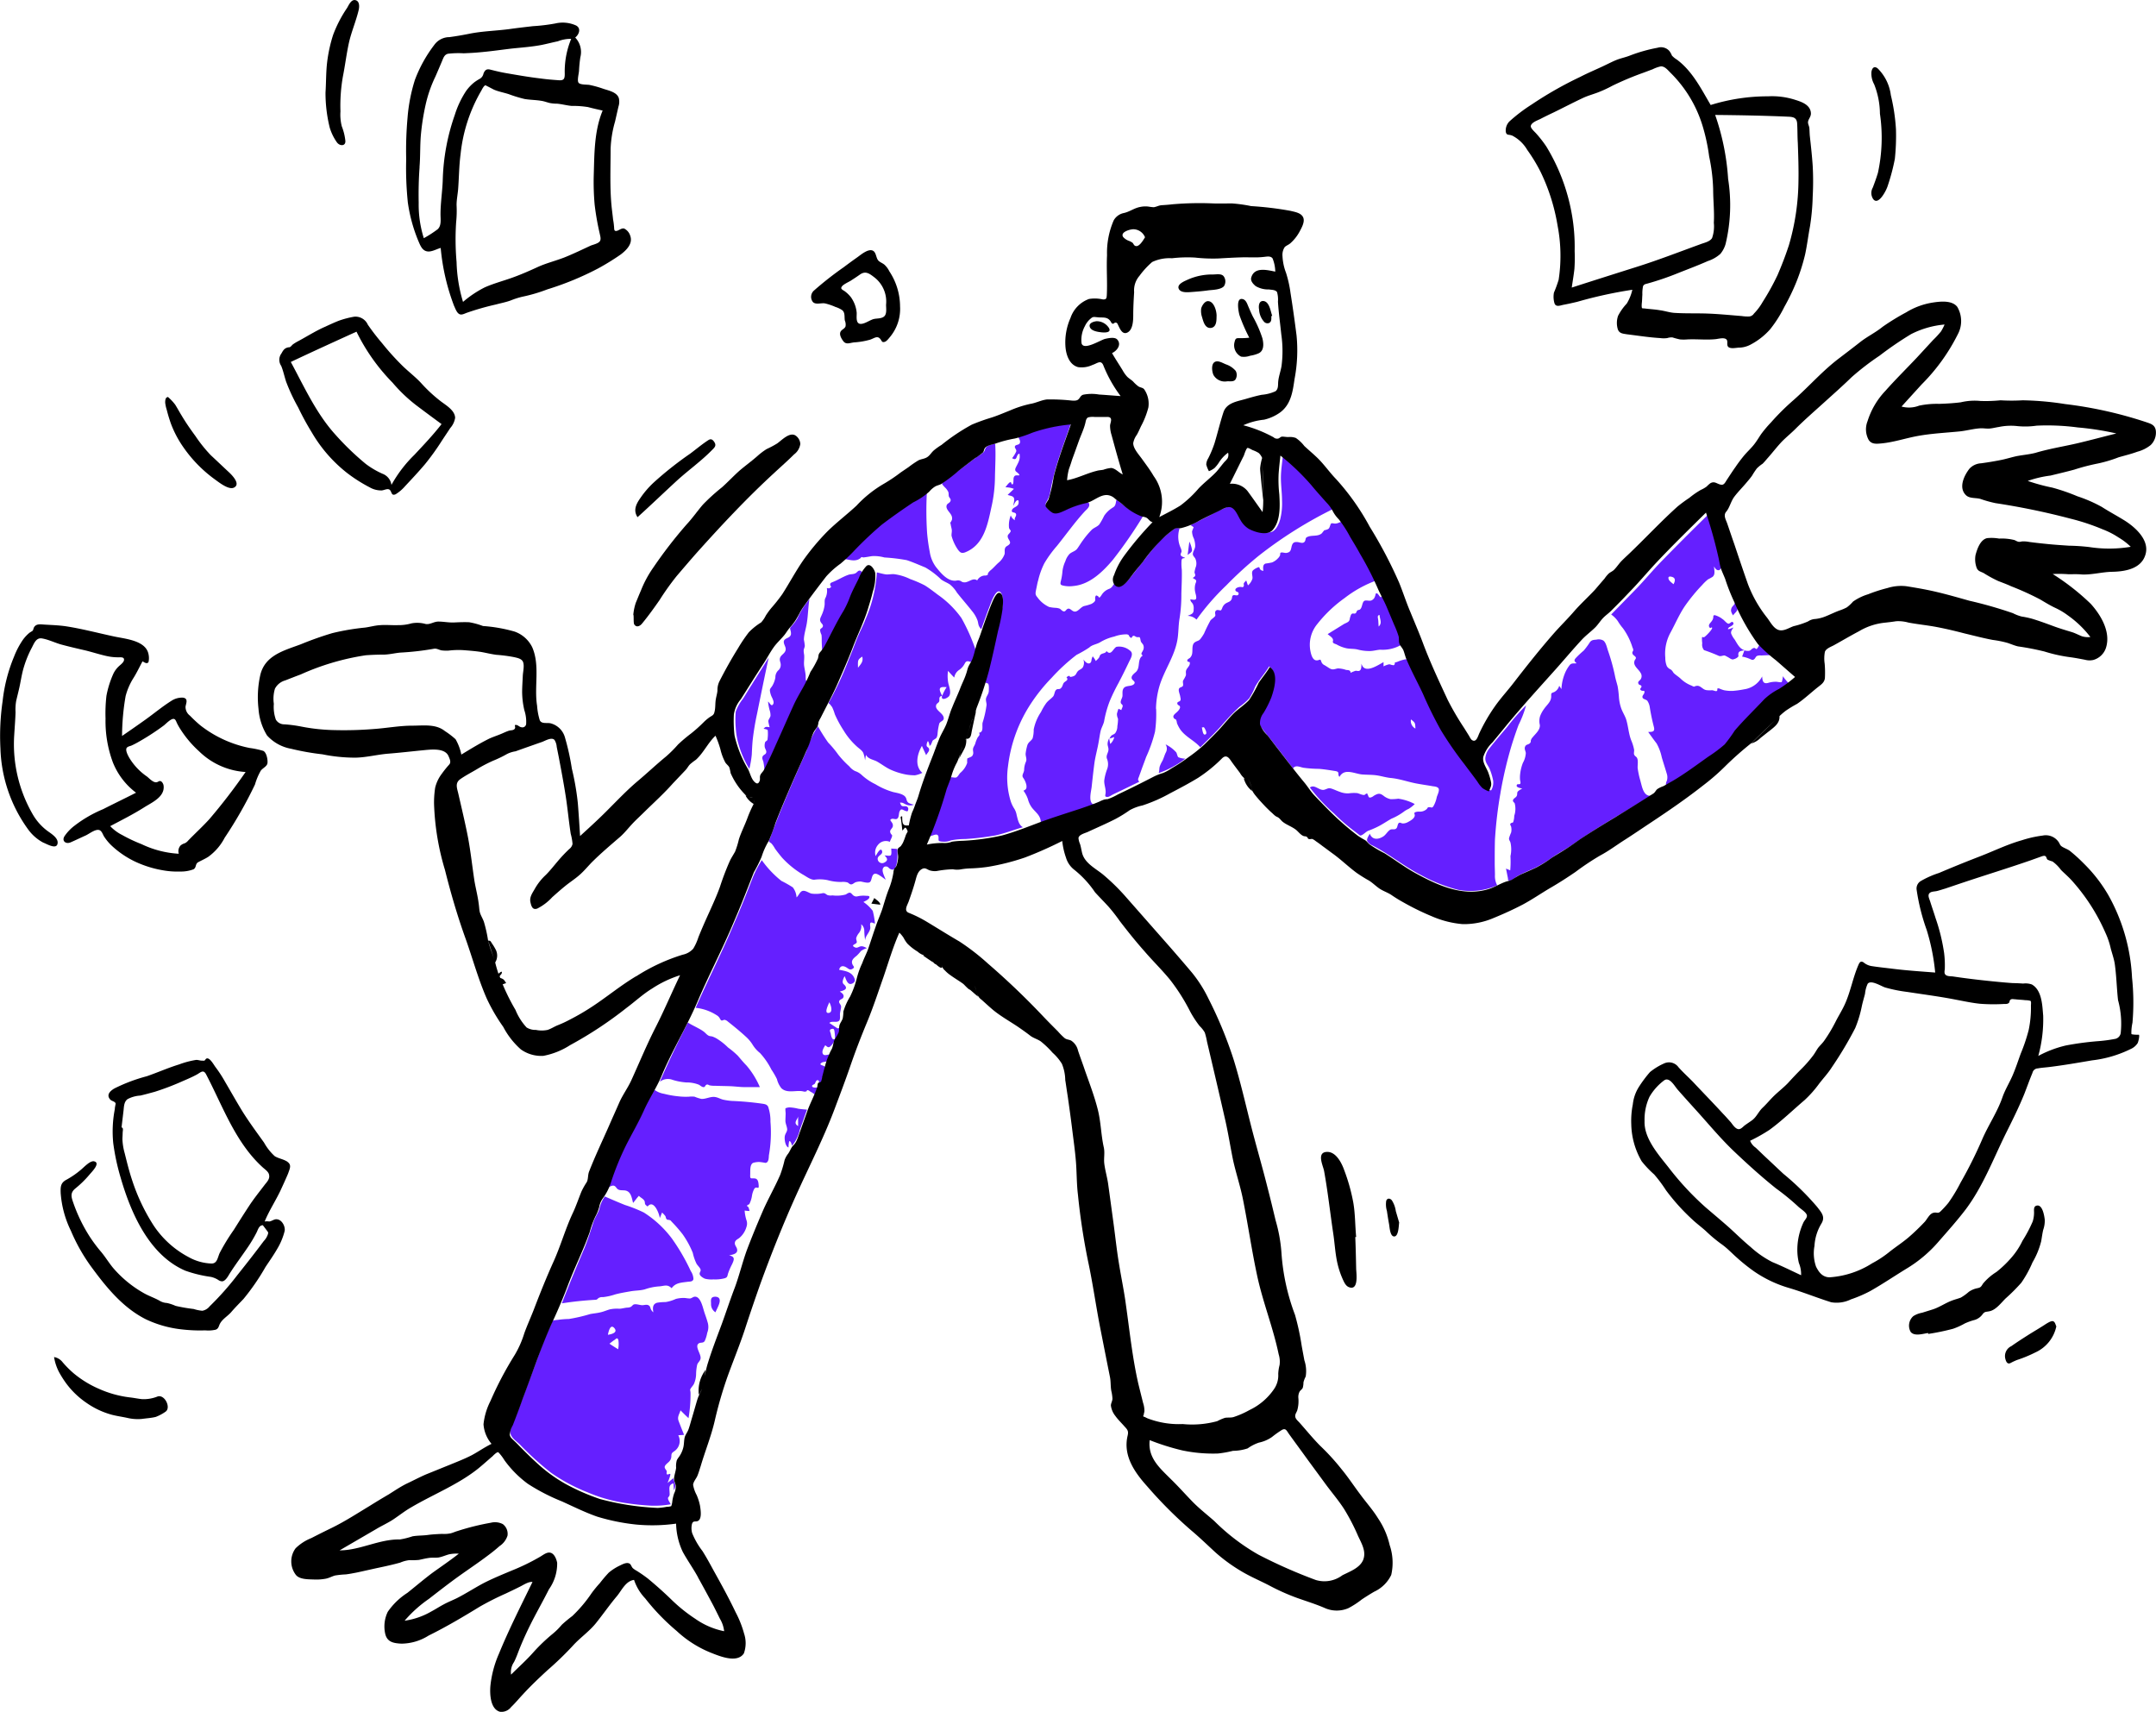 <svg xmlns="http://www.w3.org/2000/svg" width="228.835" height="181.679" viewBox="0 0 228.835 181.679">
  <g id="Character_x2F_clumsy" transform="translate(-27.718 0.224)">
    <g id="Accent" transform="translate(81.878 44.738)">
      <path id="Fill-1" d="M292.867,144.351a3.671,3.671,0,0,0-1.135-.851.833.833,0,0,1,.024.875c-.142.284-.213.591-.355.875a3.365,3.365,0,0,0-.284.591c-.071.236-.024.473-.118.709a10,10,0,0,0,2.836-1.536,1.926,1.926,0,0,1-.733-.142c-.118-.071-.142-.378-.236-.52" transform="translate(-222.182 -109.463)" fill="#651fff" fill-rule="evenodd"/>
      <path id="Fill-3" d="M322.823,64.413c.449.355.449.355.473.969a.9.9,0,0,1-.473-.969M300.935,66.02c-.213.024-.26-.591-.307-.756.071,0,.142-.024.213-.024.095.095.473.756.095.78m31.389,6.169a44,44,0,0,1,1.135-4.869c.236-.78.5-1.56.78-2.316a11.128,11.128,0,0,0,.8-2.08,23.244,23.244,0,0,0-2.009,2.293c-.615.733-1.253,1.465-1.844,2.222a1.983,1.983,0,0,0-.473,1.064c-.024.449.236.709.425,1.087a6.154,6.154,0,0,1,.4,1.276,1.6,1.6,0,0,1-.213,1.087,2.328,2.328,0,0,1-.875-.567c-.26-.307-.473-.685-.733-1.016-.544-.709-1.087-1.442-1.607-2.151A30.658,30.658,0,0,1,325.3,63.7c-.8-1.631-1.536-3.309-2.34-4.94-.165-.355-.236-.733-.685-.733a4.163,4.163,0,0,0-.922.284.84.84,0,0,1-.236.047.426.426,0,0,1-.047.236c-.071.095-.118.071-.213.047-.142,0-.236-.095-.378-.071a2.337,2.337,0,0,0-.567.213v-.449c-.591.307-2.033,1.324-2.34.165-.024.213.024.591-.189.733-.142.095-.307,0-.449.024a3.419,3.419,0,0,0-.52.213c0-.307-.26-.284-.473-.307A2.859,2.859,0,0,0,315.07,59c-.307.047-.52.189-.827.024-.213-.118-.4-.26-.615-.378a.612.612,0,0,1-.331-.4c-.095-.236-.071-.189-.331-.118-.52.142-.709-.473-.8-.9a3.457,3.457,0,0,1,.709-2.931,14.022,14.022,0,0,1,2.907-2.765,12.447,12.447,0,0,1,3.38-1.867,61.19,61.19,0,0,0-3.593-6.264c-.355.071-.567.284-.945.213-.307-.047-.284-.024-.4.284-.095.284-.142.307-.425.4s-.047-.095-.26.142c-.095.095-.142.213-.26.284-.425.284-.969.118-1.418.307-.307.118-.165.284-.307.5-.165.236-.449.118-.685.071-.5-.071-.638.095-.733.544-.071.331-.118.52-.5.591-.213.047-.52-.118-.662,0-.047.047-.024.189-.047.26a.9.9,0,0,1-.213.307,1.741,1.741,0,0,1-.638.449,6.928,6.928,0,0,1-.685.118c-.331.118-.26.5-.236.78-.189-.047-.236-.047-.355-.189-.047-.071-.024-.165-.118-.213a1.567,1.567,0,0,0-.638.355c-.189.236,0,.591-.047.875a1.568,1.568,0,0,1-.473.709c-.071-.165-.118-.355-.189-.52-.095.118-.213.189-.26.331-.024.071.047.165,0,.26-.095.213-.189.071-.378.095-.165,0-.591.118-.5.378.047.165.378.118.331.355-.047.284-.4.095-.544.142-.189.071-.118.236-.189.4-.118.284-.331.307-.591.449a.966.966,0,0,0-.425.544c-.142.307-.118.213-.4.189a.259.259,0,0,0-.331.189c-.047.142.047.307,0,.425-.071.142-.378.331-.5.473a15.247,15.247,0,0,0-.685,1.395,4.731,4.731,0,0,1-.378.567c-.189.236-.307.189-.544.331-.4.213-.284.78-.331,1.135a.851.851,0,0,1-.213.52c-.071.095-.378.189-.307.355.071.213.307-.024.26.307-.024.26-.331.473-.4.733-.047.189.024.355-.024.52a3.654,3.654,0,0,1-.284.52c-.071.189.047.425-.024.567-.071.165-.355.118-.425.331-.071.236.118.591.142.827.024.142.095.307-.024.449-.118.095-.378.095-.26.355.047.118.236.095.26.284.024.142-.142.355-.236.449-.236.26-.685.473-.355.8.047.047.118.024.165.095a.876.876,0,0,1,.095.355,3.767,3.767,0,0,0,.355.685c.567.8,1.513,1.182,2.127,1.891.756-.756,1.536-1.489,2.245-2.293a25.013,25.013,0,0,1,1.891-1.985,6.623,6.623,0,0,0,1.064-.922,7.224,7.224,0,0,0,.615-1.205c.425-.78,1.04-1.418,1.489-2.175.9.591.52,2.08.26,2.907a8.088,8.088,0,0,1-.638,1.465,5.07,5.07,0,0,0-.638,1.229,1.143,1.143,0,0,0,.26.969c.307.425.662.827.969,1.229.78,1.016,1.56,2.009,2.316,3.025.284-.4.733-.142,1.111-.071a12.98,12.98,0,0,0,1.655.118c.591.047,1.158.142,1.749.236.52.095.165.331.425.615.52-.945,1.536-.355,2.364-.26.52.047,1.064.024,1.56.095.52.071,1.016.236,1.536.284.993.095,1.891.449,2.884.615.52.095,1.04.165,1.56.26.189.024.5.047.615.236.118.213-.118.685-.189.9a3.1,3.1,0,0,1-.378,1.016c-.165.189-.189.071-.4.071-.236,0-.142.047-.307.213a1.056,1.056,0,0,1-.756.26,1.048,1.048,0,0,0-.473.071c-.142.118-.024.142-.024.331-.024.331-.473.567-.733.709a1.1,1.1,0,0,1-.544.142c-.118,0-.26-.118-.378-.071-.165.071-.165.4-.26.544-.189.26-.426.071-.685.189-.284.165-.449.52-.733.709-.544.355-1.182.4-1.442-.284-.118.236-.378.567-.26.8a1.124,1.124,0,0,0,.544.449c.544.284,1.064.591,1.584.922,1.182.756,2.316,1.584,3.569,2.222a16.991,16.991,0,0,0,3.924,1.56,6.986,6.986,0,0,0,4.16-.473,2.1,2.1,0,0,1-.236-1.087c0-.425-.024-.851-.024-1.253,0-.827,0-1.678.024-2.505a44.157,44.157,0,0,1,.591-4.987" transform="translate(-227.225 -33.023)" fill="#651fff" fill-rule="evenodd"/>
      <path id="Fill-13" d="M461.276,111.453a9.149,9.149,0,0,1-.307-1.395c-.024-.331.095-.851-.095-1.135-.095-.118-.236-.165-.284-.331-.047-.118.024-.355,0-.5a4.826,4.826,0,0,0-.307-.993c-.284-.733-.307-1.489-.544-2.245-.142-.4-.378-.756-.52-1.158a4.619,4.619,0,0,1-.236-1.135,10.462,10.462,0,0,0-.142-1.205c-.095-.378-.213-.733-.284-1.111a20.949,20.949,0,0,0-.733-2.647c-.118-.331-.213-.875-.5-1.087a.991.991,0,0,0-.733-.095c-.284.024-.5.024-.685.26a7.974,7.974,0,0,1-.662.9,9.739,9.739,0,0,0-.875.827c-.189.236-.095.331.118.52-.284.047-.5-.047-.709.165a3.66,3.66,0,0,0-.5.827,4.967,4.967,0,0,0-.4,1.749c-.071-.118-.165-.236-.236-.355a1.044,1.044,0,0,1-.52.662c-.354.142-.331.095-.331.473,0,.567-.473.9-.756,1.324a3.115,3.115,0,0,0-.425.78,1.737,1.737,0,0,0-.024.922c.047.52-.449.922-.756,1.3a.834.834,0,0,0-.189.307c-.047.095.024.165-.071.284-.142.213-.449.142-.544.4-.118.236.047.473.071.685a2.4,2.4,0,0,1-.307,1.04,4.518,4.518,0,0,0-.284,1.111,3.1,3.1,0,0,0-.024.662c0,.095.095.355.024.449-.095.118-.284-.024-.355.118-.165.284.449.355.567.4a1.8,1.8,0,0,0-.449.284c-.142.165-.047.26-.118.449-.071.213-.307.26-.4.449-.071.189.071.236.165.378a2.3,2.3,0,0,1-.047,1.324,2.085,2.085,0,0,1-.118.685c-.071.071-.189.047-.26.118-.118.142,0,.189.047.355a1.347,1.347,0,0,1,0,.615,5.55,5.55,0,0,0-.213.567c-.047.213.071.284.142.5a3.3,3.3,0,0,1,0,1.442,10.715,10.715,0,0,1-.024,1.513c-.142-.071-.284-.118-.449-.189l.142.709.071.355c-.024.142.024.213.142.189.26.071.638-.331.851-.449.638-.355,1.3-.615,1.962-.922a13.694,13.694,0,0,0,1.867-1.158c.638-.425,1.3-.78,1.938-1.205,2.695-1.915,5.6-3.522,8.415-5.247-.8.071-.945-.969-1.111-1.536" transform="translate(-341.309 -73.492)" fill="#651fff" fill-rule="evenodd"/>
      <path id="Fill-17" d="M500.653,46.307c.425.118.331.473.165.78-.165-.142-.449-.331-.52-.544-.095-.284.118-.307.355-.236m11.771,10.542a2.366,2.366,0,0,1-.118.615c-.071.071-.473-.024-.567-.024a2.7,2.7,0,0,0-.875.118c-.52.142-.615-.189-.638-.685a2.554,2.554,0,0,1-1.938,1.371,10.148,10.148,0,0,1-1.182.165,4.147,4.147,0,0,1-.922-.071,3.374,3.374,0,0,1-.52-.189c-.378-.071-.047.213-.307.284-.071.024-.331-.095-.449-.095a3.479,3.479,0,0,1-.5,0c-.378-.024-.5-.236-.8-.4a.542.542,0,0,0-.425-.047c-.189.024-.047.095-.26.047-.071-.024-.189-.095-.26-.118a3.4,3.4,0,0,1-1.04-.662c-.236-.236-.52-.4-.756-.615-.095-.095-.118-.189-.213-.284-.095-.118-.095-.095-.213-.165a.823.823,0,0,1-.331-.307,2.33,2.33,0,0,1-.165-.9,4.647,4.647,0,0,1,.567-2.695c.5-.922.922-1.915,1.513-2.789a18.617,18.617,0,0,1,1.844-2.245,4.87,4.87,0,0,1,.615-.591,4.687,4.687,0,0,0,.473-.26c.331-.26.165-.733.165-1.111.095.189.26.449.52.4.165-.047.165-.213.284-.284a1.2,1.2,0,0,1,.307-.047,48.189,48.189,0,0,0-1.536-5.767q-2.624,2.553-5.176,5.176c-.875.9-1.678,1.867-2.553,2.789L494.2,50.3a2.886,2.886,0,0,1,.709.709,5.555,5.555,0,0,0,.544.756,6.965,6.965,0,0,1,1.016,2.056.459.459,0,0,1,.071.284c0,.071-.095.142-.095.236a.339.339,0,0,0,.118.26c.071.071.236.165.26.284s-.118.213-.142.331c-.189.52.425.875.638,1.276a.611.611,0,0,1,.024.662c-.118.189-.378.26-.236.52.095.165.331.071.307.307-.024.118-.26.236-.024.378.189.118.4-.095.331.26-.047.165-.26.307-.189.5.047.165.355.189.5.331a1.621,1.621,0,0,1,.26.662,21.688,21.688,0,0,0,.449,2.151c.118.5-.189.5-.615.5.284.4.591.827.9,1.229a5.2,5.2,0,0,1,.544,1.465c.165.567.355,1.135.52,1.7a1.259,1.259,0,0,1,.024.78.807.807,0,0,0-.071.615c1.371-.78,2.647-1.655,3.947-2.553.615-.425,1.253-.851,1.844-1.3a4.518,4.518,0,0,0,1.276-1.229,18.169,18.169,0,0,1,2.742-3.144,9.445,9.445,0,0,1,1.536-1.536c.591-.378,1.205-.709,1.773-1.087a4.84,4.84,0,0,1-.733-.851" transform="translate(-377.352 -30.045)" fill="#651fff" fill-rule="evenodd"/>
      <path id="Fill-35" d="M365.944,166.747c.567-.26,1.064-.615,1.607-.922a6.357,6.357,0,0,0,1.3-.733,2.315,2.315,0,0,1,.52-.307,3.569,3.569,0,0,0,.662-.52,5.235,5.235,0,0,0-1.749-.567,4.857,4.857,0,0,1-.827.047,1.763,1.763,0,0,1-.733-.355c-.4-.307-.591-.26-1.04,0a.819.819,0,0,1-.378.189c-.213,0-.165-.142-.26-.284-.071-.142.024-.142-.118-.142-.095,0-.142.118-.236.142-.189.047-.544-.142-.756-.189a3.809,3.809,0,0,0-.9.024,2.268,2.268,0,0,1-.969-.165c-.284-.095-.567-.236-.851-.331-.378-.118-.449.024-.8.118-.52.118-1.04-.638-1.513-.236a19.009,19.009,0,0,0,2.576,2.766q.709.709,1.489,1.347c.236.189.473.378.733.567.118.095.213.165.331.26.189.142.189.189.355.118.26-.118.449-.355.709-.473a9.167,9.167,0,0,0,.851-.355" transform="translate(-274.033 -123.894)" fill="#651fff" fill-rule="evenodd"/>
      <path id="Fill-37" d="M372.407,77.971c.024.473.307.851-.095,1.229-.024-.236-.024-.449-.047-.685s-.142-.5.142-.544m-.473-2.009a.688.688,0,0,1-.355.449c-.284.142-.662-.095-.851.118s-.165.709-.425.875c-.071.047-.165.024-.26.095-.071.071-.095.213-.165.284-.142.095-.26,0-.378.047-.142.071-.165.236-.213.378s-.047.331-.142.425c-.118.142-.425.236-.567.331-.567.355-1.111.685-1.678,1.04.165.165.544.355.567.615.024.165-.095.189.047.331.071.071.284.118.355.165a3.749,3.749,0,0,0,.969.378c.4.095.827.047,1.229.142a4.784,4.784,0,0,0,1.3.165c.378,0,.733-.118,1.111-.142a3.921,3.921,0,0,0,2.2-.5,4.452,4.452,0,0,0-.307-1.371c-.165-.449-.355-.9-.52-1.324a21.562,21.562,0,0,0-1.205-2.6c-.095.591-.331-.189-.544-.189-.118-.047-.118.165-.165.284" transform="translate(-280.142 -57.667)" fill="#651fff" fill-rule="evenodd"/>
      <path id="Fill-45" d="M553,99.824a3.546,3.546,0,0,1,.851.26c.213.095.307.142.473-.024.095-.095.118-.236.26-.307a.945.945,0,0,1,.449-.047c.355-.024.709-.024,1.04-.047-.4-.378-.8-.78-1.205-1.158-.071.118-.236.5-.355.52-.047,0-.142-.118-.213-.118a.342.342,0,0,0-.166.047c-.142.071-.213.213-.378.26a1.3,1.3,0,0,1-.52-.047c-.047.165-.165.449-.236.662" transform="translate(-422.254 -75.1)" fill="#651fff" fill-rule="evenodd"/>
      <path id="Fill-47" d="M548.7,79.616c.071-.284-.071-.591-.024-.875-.024-.047-.071-.095-.095-.142a1.917,1.917,0,0,1-.236.5c-.095.142-.236.236-.284.4-.118.284.024.5.165.756.165-.236.4-.378.473-.638" transform="translate(-418.447 -59.903)" fill="#651fff" fill-rule="evenodd"/>
      <path id="Fill-51" d="M536.318,85.5c-.236,0-.142.118-.189.307a.732.732,0,0,1-.142.307c-.118.189-.425.4-.26.662.142.213.165-.047.284.047.118.118-.709.969-.851,1.016-.071.024-.142-.047-.213,0a2.989,2.989,0,0,0,.024.638.9.9,0,0,0,.189.733,17.174,17.174,0,0,1,1.584.615c.236.071.425-.071.615-.047a5.153,5.153,0,0,1,.591.331c.189.095.236.118.425.047a.986.986,0,0,0,.378-.213c.118-.142.024-.142.047-.331.024-.355.4-.307.638-.4-.5-.142-.756-.685-1.016-1.111a2.524,2.524,0,0,1-.378-.638c-.071-.26.118-.449.236-.662-.165.071-.8.355-.5.024.095-.118.685-.284.449-.567-.142-.165-.331.189-.5.142-.189-.047-.425-.378-.591-.473a2.3,2.3,0,0,0-.827-.425" transform="translate(-408.456 -65.173)" fill="#651fff" fill-rule="evenodd"/>
      <path id="Fill-5" d="M182.815,29.755a9.345,9.345,0,0,1,.378-2.435c.5-1.631,1.536-3.049,1.867-4.727.165-.8.118-1.631.26-2.435a15.847,15.847,0,0,0,.189-2.6c.024-.851.071-1.7.047-2.553a4.909,4.909,0,0,1-.024-1.016c.071-.26.165-.165.378-.236-.142-.095-.449-.142-.473-.331-.024-.118.095-.26.095-.4a1.355,1.355,0,0,0-.095-.331,2.89,2.89,0,0,1-.118-2.08c-.213-.024-.284-.095-.473,0a3.546,3.546,0,0,0-.591.449,12.3,12.3,0,0,0-1.016.875,25.3,25.3,0,0,0-1.607,1.962c-.52.662-1.064,1.324-1.584,1.985-.425.52-1.064,1.276-1.655.591-.165.236-.284.473-.567.567a1.586,1.586,0,0,0-.733.567c-.047.071-.189.307-.26.331-.142.047-.047-.047-.165-.118-.165-.095-.236-.165-.307.118-.024.118.047.26-.024.378-.047.118-.236.236-.355.307a5.165,5.165,0,0,1-.8.236c-.449.142-.733.827-1.229.5-.189-.118-.331-.307-.544-.189-.165.095-.213.331-.449.236-.142-.047-.236-.213-.4-.284a1.656,1.656,0,0,0-.331-.071,4.137,4.137,0,0,1-.756-.095,3.127,3.127,0,0,1-1.253-1.04c-.26-.284-.189-.473-.118-.851.071-.307.118-.638.213-.945a7.965,7.965,0,0,1,.662-1.82,12.323,12.323,0,0,1,1.324-1.82c.969-1.205,1.891-2.505,2.931-3.64.189-.213.544-.449.5-.78-.047-.355-.449-.189-.709-.118a19.175,19.175,0,0,0-1.938.733c-.355.142-.827.4-1.205.236-.355-.165-.922-.615-.733-1.04a3.076,3.076,0,0,0,.4-.9c.071-.331.118-.638.189-.969.165-.756.355-1.513.591-2.269.425-1.418.969-2.813,1.442-4.231A22.446,22.446,0,0,0,168.184.895c.095.189.26.425.189.638-.071.26-.425.165-.52.355-.095.213.213.331.118.591a3.345,3.345,0,0,1-.425.685c.615.378.378-.425.78-.473.118.638-.142.945-.4,1.489-.213.473.284.425.4.8-.284.047-.5-.095-.615.26-.047.142.024.685-.142.709-.118,0-.095-.236-.189-.236-.142-.024-.473.449-.544.544a2.413,2.413,0,0,1,.9.165c-.213.213-.449.425-.662.638.213.095.567.095.662.331.095.213-.047.615-.071.827.095-.142.213-.449.355-.544.189-.118.236,0,.213.236-.024.449-.615.425-.709.78s.425.118.449.473c0,.213-.236.378-.118.591a.9.9,0,0,1-.449-.52,2.825,2.825,0,0,0-.189,1.324c.095.307.307.236.071.544-.095.118-.213.189-.213.355,0,.355.5.615.095.922-.142.118-.307.142-.378.355-.071.189,0,.425-.047.615a2.134,2.134,0,0,1-.685.945c-.26.236-.5.52-.756.733a1.348,1.348,0,0,0-.307.331c-.047.071,0,.118-.047.189a.528.528,0,0,1-.331.071.972.972,0,0,0-.78.52c-.378-.284-.756.071-1.111.165a.664.664,0,0,1-.52-.024.644.644,0,0,0-.591-.118c-.9.118-1.631-.8-2.151-1.442a3.582,3.582,0,0,1-.662-1.607,19.119,19.119,0,0,1-.284-2.033,36.5,36.5,0,0,1-.024-4.255,32.772,32.772,0,0,0-4.7,3.167,42.2,42.2,0,0,0-4.089,3.876c.331.024.662.142,1.016.142a1.235,1.235,0,0,0,.5-.095,2.079,2.079,0,0,0,.236-.142c.071-.118.142-.142.26-.071.331-.024.638-.095.969-.142a4.07,4.07,0,0,1,1.3.142,19.555,19.555,0,0,1,2.364.284c.662.213,1.347.52,1.985.78a8.47,8.47,0,0,1,1.655,1.253c.307.236.615.331.945.544a3.366,3.366,0,0,1,.756.875c.52.662,1.087,1.3,1.607,1.962a3.362,3.362,0,0,1,.567.969c.071.189.071.378.142.567a1.08,1.08,0,0,0,.26.378c.307-.851.615-1.725.945-2.576.118-.331.685-1.891,1.135-1.3.378.52.165,1.584.047,2.151-.165.78-.331,1.536-.52,2.316-.355,1.536-.662,3.073-1.087,4.586a1.53,1.53,0,0,0-.095.307c-.024.165-.071.071.047.189.071.071.213.047.26.118.118.142.071.615.071.78-.024.307-.189.449-.284.733-.071.236.047.5.047.733a10.88,10.88,0,0,1-.425,1.891c-.071.378.142.993-.378,1.064.142.236-.024.331-.142.5a3.211,3.211,0,0,0-.26.662c-.071.213-.213.355-.236.567-.024.189.071.378,0,.567-.071.236-.213.26-.425.355-.189.095-.142-.024-.189.165a2.017,2.017,0,0,0,0,.378,2.4,2.4,0,0,1-.733,1.064c-.118.118-.26.4-.4.473-.189.095-.5-.071-.685.024-.165.095-.355.8-.4.993-.142.378-.26.756-.378,1.111-.449,1.371-.922,2.742-1.371,4.113.213,0,.591-.236.78-.142.236.118.095.449.165.615.071.118.449.118.615.118a1.7,1.7,0,0,0,.685-.142,8.005,8.005,0,0,1,1.513-.142,28.667,28.667,0,0,0,3.191-.378c.993-.213,1.938-.591,2.931-.875-.449-.236-.544-.827-.662-1.276a2.006,2.006,0,0,0-.236-.662,3.354,3.354,0,0,1-.4-.827,8.564,8.564,0,0,1-.284-3.711,15.4,15.4,0,0,1,2.458-6.689,18.387,18.387,0,0,1,2.175-2.695,19.84,19.84,0,0,1,2.647-2.435,12.518,12.518,0,0,0,1.347-.78c.284-.284.756-.331,1.135-.544a4.972,4.972,0,0,1,1.513-.615,3.729,3.729,0,0,1,1.324-.236c.307.047.189.165.355.307.236.189.142-.071.331-.142.142-.047.236.095.355.118.047.024.307.024.284,0,.142.071.118.355.189.5s.213.236.26.4a.683.683,0,0,1-.071.567c-.095.213-.26.307,0,.5-.615.4-.236,1.205-.685,1.7-.165.165-.52.4-.5.662,0,.284.5.378.26.662-.236.26-.733.142-1.016.355-.284.236-.189.615-.213.922-.024.236-.26.52-.165.756.071.142.165.118.189.284,0,.142-.118.307-.142.449l-.307-.142a4.764,4.764,0,0,0-.165.544,1.288,1.288,0,0,0,.118.52,4.774,4.774,0,0,1-.071.78,1.249,1.249,0,0,1-.236.756c-.118.118-.26.142-.378.236s-.142.213-.236.331a4.408,4.408,0,0,0,.52-.165,1.372,1.372,0,0,1-.425.733c-.047-.189-.071-.378-.118-.591a1.307,1.307,0,0,0-.165.591c0,.189.095.378.095.567,0,.378-.284.615-.165.993a1.5,1.5,0,0,1,.024,1.111,5.312,5.312,0,0,0-.307,1.205c-.024.473.189.875.142,1.347-.024.213-.118.378.142.4.213.024.449-.165.638-.26.945-.449,1.867-.9,2.789-1.347-.165-.236-.142-.26-.024-.544.071-.213.165-.449.236-.662.165-.473.355-.945.52-1.418a15.168,15.168,0,0,0,.945-2.695,13.446,13.446,0,0,0,.118-2.435" transform="translate(-114.281 0.5)" fill="#651fff" fill-rule="evenodd"/>
      <path id="Fill-7" d="M11.3,397.069c-.307-.189-.615-.378-.922-.591.189-.142.355-.284.544-.4.189-.142.284-.284.4,0a2.8,2.8,0,0,1-.024.993m-.4-2.245c.425.5-.378.662-.685.709.047-.236.236-1.229.685-.709m9.526-1.773c-.142-.425-.378-1.631-1.016-1.56-.165.024-.307.165-.473.189a3.2,3.2,0,0,1-.473-.047,3.111,3.111,0,0,0-1.04.095,4.151,4.151,0,0,1-1.087.331,5.528,5.528,0,0,0-.9.071c-.5.142-.473.591-.4,1.016a.892.892,0,0,1-.236-.284c-.071-.118-.071-.26-.165-.378-.213-.213-.449-.118-.709-.095-.284.024-.685-.165-.969-.071-.118.047-.189.189-.331.26a.98.98,0,0,1-.378.071c-.284.024-.567.118-.827.118a3.686,3.686,0,0,0-1.016.071c-.331.095-.638.236-.969.307-.378.095-.756.118-1.111.189a17.249,17.249,0,0,1-2.245.52,9.959,9.959,0,0,0-1.182.095,3.134,3.134,0,0,0-.5.071c-.118.071-.189.4-.26.52-.685,1.418-1.182,2.907-1.725,4.373-.567,1.513-1.135,3.049-1.7,4.562-.26.709-.615,1.418-.827,2.151-.213.685.591,1.158,1.016,1.584a32.268,32.268,0,0,0,3.262,2.955,18.55,18.55,0,0,0,3.876,2.08,16.321,16.321,0,0,0,4.326,1.182c.78.118,1.536.189,2.316.236a9.735,9.735,0,0,0,2.2-.142c-.071-.165-.331-.5-.284-.685,0-.047.118-.142.142-.213a.582.582,0,0,0,.024-.284c0-.449-.165-.875.4-1.04.024.236.047.5.047.733.284-.425.095-.851-.071-1.276-.189.165-.378.331-.591.5.047-.118.355-.875.284-.945-.095-.071-.26.118-.355.024-.071-.071,0-.236-.024-.331-.047-.142-.213-.26-.213-.425,0-.213.284-.4.425-.544a.844.844,0,0,0,.284-.638c0-.4.189-.378.473-.638a1.3,1.3,0,0,0,.26-1.56c.213-.024.4-.024.615-.047-.189-.473-.378-.945-.567-1.442-.189-.473.071-.733.189-1.158.284.284.567.567.851.827a14.887,14.887,0,0,0,.213-2.718c-.024-.284-.095-.26.047-.473.095-.142.213-.26.307-.425a2.668,2.668,0,0,0,.236-1.04,4.968,4.968,0,0,1,.118-1.016c.071-.236.307-.378.355-.638.095-.473-.638-1.276-.213-1.607.213-.165.5,0,.662-.284a3.546,3.546,0,0,0,.26-.851,1.7,1.7,0,0,0,.024-1.182c-.095-.355-.236-.709-.355-1.087" transform="translate(0.149 -298.835)" fill="#651fff" fill-rule="evenodd"/>
      <path id="Fill-11" d="M60.871,300.42c-.118-.236-.284-.284-.544-.331a31.763,31.763,0,0,0-3.333-.307,6.526,6.526,0,0,1-.945-.142c-.26-.071-.5-.213-.756-.26-.5-.118-1.016.213-1.513.189a4.4,4.4,0,0,1-.733-.236,2.47,2.47,0,0,0-.591,0,6.859,6.859,0,0,1-1.205-.047,9.68,9.68,0,0,1-1.442-.26,2.282,2.282,0,0,1-1.016-.425,16.413,16.413,0,0,0-1.347,2.553c-.378.875-.875,1.678-1.324,2.505a34.791,34.791,0,0,0-2.222,5.295c.355-.165.591-.331.851.047.236.331.544.236.922.284.638.095.709.8.851,1.324.213-.26.4-.52.615-.756.165.189.425.284.567.5.095.142.047.26.095.378s.165.165.26.26c.638-.8,1.229.709,1.3,1.229.071-.189.165-.4.236-.591a2.687,2.687,0,0,1,.355.378c.047.095.047.236.118.307.095.118.142.071.26.095.189.047.165.047.284.189a14.969,14.969,0,0,1,1.158,1.324,9.566,9.566,0,0,1,1.087,1.985,5.179,5.179,0,0,0,.4,1.158c.118.189.307.355.4.544.118.236-.095.331-.071.544s.378.425.567.5a2.888,2.888,0,0,0,.9.071,3.943,3.943,0,0,0,1.182-.118c.331-.095.284-.26.378-.544a7.084,7.084,0,0,1,.425-.969c.213-.473.331-.78-.331-.922.378-.071.969-.165.851-.662-.047-.236-.26-.4-.236-.662s.236-.355.449-.5a2.372,2.372,0,0,0,.78-1.182,1.058,1.058,0,0,0,.024-.662,4.223,4.223,0,0,1-.213-1.087,3.539,3.539,0,0,0,.52.047,2.583,2.583,0,0,0-.118-.4c-.024-.047-.142-.071-.142-.142,0-.118.165-.118.236-.189a2.852,2.852,0,0,0,.284-.9,2.279,2.279,0,0,1,.236-.709c.236-.378.52.165.473-.378-.024-.284-.047-.685-.4-.733-.4-.047-.52.118-.5-.378.024-.355-.071-1.087.307-1.276a2.136,2.136,0,0,1,.662-.095,5.168,5.168,0,0,1,.638.095c.378-.024.355-.544.378-.8a13.921,13.921,0,0,0,.165-3.569,4.6,4.6,0,0,0-.236-1.56" transform="translate(-33.488 -227.903)" fill="#651fff" fill-rule="evenodd"/>
      <path id="Fill-15" d="M145.981,76.416c-.024-.851-.024-.851.449-1.182.142.544-.165.8-.449,1.182m8.7,2.2c.095-.213.52-.142.709-.142a4.7,4.7,0,0,0-.473.922c-.095-.189-.331-.591-.236-.78m-1.111,6.1c.189-.142.142-.142.236-.331.071-.142.047-.213.189-.307.307-.189.355-.189.425-.591a6.233,6.233,0,0,1,.189-1.158c.118-.236.473-.26.473-.544,0-.567-.993-.851-.8-1.418.047-.165.236-.213.307-.355a.681.681,0,0,0,.024-.307c.024-.213.095-.26.284-.307a.394.394,0,0,0,0,.236c.118.236.638-.047.756-.213.236-.355.024-.945-.071-1.3a3.825,3.825,0,0,1-.047-1.371c.213.236.425.473.662.709a1.186,1.186,0,0,1,.473-.78,1.829,1.829,0,0,0,.615-.662c.071-.118.118-.26.284-.284.142-.047.378.118.5.047a1.8,1.8,0,0,0,.189-.5c.071-.213.165-.449.236-.662a19.9,19.9,0,0,0-1.536-3.475,10.216,10.216,0,0,0-2.482-2.458c-.473-.355-.922-.709-1.418-1.016a12.537,12.537,0,0,0-1.536-.662,5.459,5.459,0,0,0-1.7-.52c-.284-.024-.591.047-.875.024-.331-.047-.638-.142-.969-.213a14.554,14.554,0,0,1-1.205,4.987c-.26.709-.638,1.371-.922,2.1-.284.709-.544,1.442-.851,2.151A36.106,36.106,0,0,1,143,79.891c-.071.118-.142.213-.118.307.024.024.118.095.142.118l.213.284a4.918,4.918,0,0,1,.284.756,11.84,11.84,0,0,0,.922,1.7,7.517,7.517,0,0,0,1.347,1.655c.236.236.615.449.756.756a4.178,4.178,0,0,1,.189.78,5.112,5.112,0,0,1,.095-.591c.213.449.756.5,1.158.709.5.284.945.638,1.465.875a7.248,7.248,0,0,0,1.678.52,5.532,5.532,0,0,0,.9.071,2.755,2.755,0,0,0,.78-.26c-.851-.733-.544-2.009-.047-2.86.142.331.307.662.449.993.095-.236.425-.449.284-.733-.095-.165-.213-.118-.236-.307a.852.852,0,0,1,.142-.473,1.039,1.039,0,0,1,.165.52" transform="translate(-109.073 -50.511)" fill="#651fff" fill-rule="evenodd"/>
      <path id="Fill-19" d="M130.528,142.987c-.189-.425-.993-.52-1.371-.615a7.759,7.759,0,0,1-1.867-.827,5.931,5.931,0,0,1-1.489-1.016,1.854,1.854,0,0,0-.662-.378,1.784,1.784,0,0,1-.615-.5,9.883,9.883,0,0,1-1.182-1.253,10.876,10.876,0,0,0-1.064-1.276,19.113,19.113,0,0,1-1.087-1.725,9.807,9.807,0,0,0-1.229,2.671c-.5,1.064-.969,2.151-1.442,3.238-.827,1.938-1.655,3.9-2.387,5.909-.024.071-.165.307-.142.4.024.071.213.165.26.213a2.8,2.8,0,0,1,.378.544c.236.331.5.662.756.969a9.789,9.789,0,0,0,2.175,1.773c.355.189.851.591,1.253.567a4.09,4.09,0,0,1,1.418.047,5.092,5.092,0,0,0,1.465.189,1.8,1.8,0,0,1,.615.047c.142.047.236.213.4.213.189,0,.307-.165.5-.236a1.8,1.8,0,0,1,.5-.071c.236.024.827.236,1.016.047.213-.213.142-.8.52-.875.284-.047.9.473,1.135.638-.095-.307-.473-.922-.26-1.253.095-.142.189-.165.378-.142.189.047.213.189.378.26.851.473.78-1.773.733-2.127-.213-.024-.425-.024-.638-.047,0,.189.071.638-.071.733-.118.071-.5,0-.638,0,.284.284.425.52-.024.756a.475.475,0,0,1-.709-.378c-.024-.378.567-.449.473-.827-.142-.52-.591.355-.685.52a1.245,1.245,0,0,1,.26-1.205,1.058,1.058,0,0,1,1.253-.307c.047-.213.165-.355.213-.544.071-.236-.047-.165-.142-.378-.165-.331.165-.449.236-.709a.529.529,0,0,0-.118-.449c-.095-.165-.26-.26,0-.355.189-.071.425.118.615-.047.189-.189.118-.567.236-.78.165-.331.331-.118.615-.024.189.071.26.071.284-.142a.258.258,0,0,0-.095-.284c-.142-.118-.331-.047-.473-.071-.213-.047-.213-.189-.307-.378.355-.024.378.095.685.213a1.052,1.052,0,0,0,.8,0,2.287,2.287,0,0,1-.567-.189c-.236-.189-.189-.355-.284-.544" transform="translate(-88.538 -103.278)" fill="#651fff" fill-rule="evenodd"/>
      <path id="Fill-21" d="M240.11,103.283c.355-.662.685-1.347,1.016-2.033.189-.425.615-.993.118-1.324a1.764,1.764,0,0,0-1.395-.378c-.355.142-.567,1.016-1.064.449-.095.26-.4.213-.591.355-.142.095-.118.213-.213.355s-.236.236-.331.355a2.272,2.272,0,0,0-.331-.5,1.315,1.315,0,0,0-.142.5c-.047.118-.071.189-.189.236-.26.095-.52-.236-.662-.4a.973.973,0,0,1-.071.851c-.142.189-.4.236-.544.425-.165.213-.165.4-.449.5a1.173,1.173,0,0,1-.307.071c-.071,0-.095-.118-.118-.118-.095,0-.236.118-.307.142.165.213.118.307-.095.449-.236.165-.213.189-.331.473a.6.6,0,0,1-.236.307c-.118.071-.307,0-.4.095-.213.142-.189.544-.355.733-.236.26-.52.425-.733.709a5.908,5.908,0,0,0-.544.922,5.157,5.157,0,0,0-.78,1.867,3.243,3.243,0,0,1-.118.945c-.142.26-.425.378-.544.685a5.22,5.22,0,0,0-.189.875c-.047.331.165.591.024.922a2.237,2.237,0,0,0-.189.875c-.024.307-.284.544-.118.8a2.141,2.141,0,0,1,.355.78c.047.355,0,.473-.307.615a3.269,3.269,0,0,1,.473.9,2.615,2.615,0,0,0,.425.9c.425.544.945.827.945,1.607,1.891-.638,3.782-1.276,5.7-1.915-.733-.142-.355-1.418-.307-1.891.095-.875.189-1.749.307-2.624.118-.756.331-1.489.449-2.222.071-.378.118-.78.213-1.158.095-.331.284-.638.355-.969a11.392,11.392,0,0,1,.591-2.127,20.325,20.325,0,0,1,.993-2.033" transform="translate(-175.5 -75.865)" fill="#651fff" fill-rule="evenodd"/>
      <path id="Fill-23" d="M26.9,357.278a.777.777,0,0,1,.473-.095,6.191,6.191,0,0,0,1.276-.284c.52-.142,1.087-.236,1.631-.331.52-.095,1.04-.071,1.536-.213a5.8,5.8,0,0,1,1.442-.307c.591-.024.922-.284,1.395.189.425-.591,1.04-.591,1.725-.685.236-.024.52,0,.591-.284a1.592,1.592,0,0,0-.284-.851,21.538,21.538,0,0,0-1.985-3.427,11.236,11.236,0,0,0-3-2.789,14.836,14.836,0,0,0-2.009-.8c-.709-.284-1.418-.591-2.127-.9a3.559,3.559,0,0,0-.591,1.371c-.165.473-.473.875-.615,1.347-.307.945-.591,1.867-.969,2.789-.827,1.938-1.631,3.876-2.387,5.838,1.182-.189,2.34-.307,3.522-.378.236,0,.213-.071.378-.189" transform="translate(-17.528 -264.481)" fill="#651fff" fill-rule="evenodd"/>
      <path id="Fill-25" d="M304,30.666a1.383,1.383,0,0,1,.945.4,25.719,25.719,0,0,1,3.167-3.64,39.985,39.985,0,0,1,3.475-3.167,44.629,44.629,0,0,1,8.013-5.011c-.9-1.04-1.773-2.08-2.671-3.1a24.04,24.04,0,0,0-2.813-2.553c-.071.8-.213,1.607-.213,2.411s.118,1.607.118,2.411a7,7,0,0,1-.189,1.985c-.142.5-.425,1.205-.969,1.371a3.152,3.152,0,0,1-2.529-.662,11.015,11.015,0,0,1-1.111-1.631.8.8,0,0,0-.969-.378,15.306,15.306,0,0,0-1.891.9c-.685.355-1.371.685-2.056,1.04.047.024.331.189.331.236a4.036,4.036,0,0,0-.165.425,1.788,1.788,0,0,0,.189.756,2.269,2.269,0,0,1,.142.78c0,.284-.165.473-.236.756s.142.378.26.615a1.256,1.256,0,0,1,.071.78,3.176,3.176,0,0,0-.165.638c0,.118.095.236.071.355s-.165.189-.26.26c.378.236.449.213.284.615a1.818,1.818,0,0,0-.024.875c.024.165.189.591.071.756-.095.142-.449.024-.591.024.047.307.142.26.284.52a1.086,1.086,0,0,1,.071.544c.024.473-.26.52-.638.685" transform="translate(-232.109 -10.267)" fill="#651fff" fill-rule="evenodd"/>
      <path id="Fill-27" d="M68.324,274.475a6.376,6.376,0,0,0,1.489.284,3.552,3.552,0,0,1,1.324.236c.142.071.331.26.5.26.189,0,.142-.142.284-.236s.236,0,.355.047a2.493,2.493,0,0,0,.591.047c.567.024,1.111.024,1.678.047.5.024.993.095,1.489.095h1.584a8.841,8.841,0,0,0-1.418-2.293c-.331-.331-.615-.685-.922-1.04a9.26,9.26,0,0,0-1.04-.875,6.526,6.526,0,0,0-1.087-.875,2.547,2.547,0,0,0-.567-.284c-.165-.047-.307-.024-.449-.118-.165-.095-.331-.307-.5-.425a4.164,4.164,0,0,0-.544-.331c-.378-.213-.756-.378-1.111-.615-1.064,2.08-2.056,4.16-2.978,6.287a1.393,1.393,0,0,1,1.324-.213" transform="translate(-51.128 -204.841)" fill="#651fff" fill-rule="evenodd"/>
      <path id="Fill-29" d="M194.136,13.2a1.737,1.737,0,0,1,.284.4c.071.165.024.331.071.5.071.189.284.284.142.544-.095.165-.331.213-.378.4-.118.355.284.685.449.969a.745.745,0,0,1,.118.544,1.274,1.274,0,0,1-.165.307c-.047.189,0,0,.024.189s.095.4.118.591c.024.213-.047.449-.024.638a4.7,4.7,0,0,0,.662,1.442c.236.331.4.449.78.307C198.2,19.255,198.6,17.1,199,15.26A15.005,15.005,0,0,0,199.383,12c.024-1.158.095-2.34.024-3.5-.331.095-.733.118-.969.4-.118.142-.118.331-.236.473a3.805,3.805,0,0,1-.709.5l-3.12,2.34c-.142.118-.284.213-.425.331s-.189.095-.165.26a3.059,3.059,0,0,0,.355.4" transform="translate(-147.938 -6.373)" fill="#651fff" fill-rule="evenodd"/>
      <path id="Fill-31" d="M248.662,38.847c-.189.236-.544.307-.78.52a1.986,1.986,0,0,0-.449.78,3.424,3.424,0,0,0-.307,1.064,6.07,6.07,0,0,1-.189,1.111c-.047.26-.024.331.236.4a3.06,3.06,0,0,0,1.135.047c1.725-.165,3.1-1.513,4.16-2.765a47.069,47.069,0,0,0,3.191-4.609c-.5-.284-1.04-.5-1.513-.8-.449-.307-.851-.685-1.276-.993-.071.189-.071.4-.142.567-.095.213-.213.236-.378.355a2.891,2.891,0,0,0-.8.8,7.084,7.084,0,0,1-.52.922c-.213.236-.544.331-.78.544a9.31,9.31,0,0,0-.969,1.158c-.213.284-.4.615-.615.9" transform="translate(-188.519 -25.54)" fill="#651fff" fill-rule="evenodd"/>
      <path id="Fill-33" d="M114.078,88.718c.071.189.213.449.095.638-.189.355-.378-.165-.544-.26a5.485,5.485,0,0,0,.165.9,1.763,1.763,0,0,1,.095.615c-.047.213-.213.355-.236.567a6.179,6.179,0,0,0,.142.638c-.355-.047-.425-.095-.638.165a1.772,1.772,0,0,1,.378.095c.095.071.047.047.071.189a4.049,4.049,0,0,1-.024.756c0,.26-.142.213-.26.378a1.151,1.151,0,0,0-.047.5c.024.189.189.378.165.567-.024.236-.236.236-.355.4-.142.213-.024.378.047.615a6.461,6.461,0,0,1,.118.945c1.513-3.073,2.718-6.287,4.42-9.266a.958.958,0,0,0,.118-.213c-.047-.024-.095-.071-.142-.095a3.329,3.329,0,0,1-.024-.5c-.024-.355-.118-.709-.165-1.064-.047-.4.047-.78,0-1.182a2.327,2.327,0,0,1-.047-.4c0-.213.118-.355.118-.544a5.938,5.938,0,0,0-.095-.638,3.2,3.2,0,0,1,.047-.473c.071-.425.189-.827.26-1.253.142-.851.142-1.725.284-2.6-.236.331-.5.662-.709.993a9.175,9.175,0,0,0-.567,1.064,5,5,0,0,1-.615.827c-.189.213-.189.189-.118.473a1.041,1.041,0,0,1,.047.378c-.071.52-.851.355-.756.922.047.284.284.544.165.851-.095.284-.425.425-.544.685-.142.307.047.5.047.8a.762.762,0,0,1-.284.615,1.017,1.017,0,0,0-.284.733,2.618,2.618,0,0,1-.307.851c-.142.26-.331.331-.26.638a2.14,2.14,0,0,0,.236.685" transform="translate(-86.269 -59.598)" fill="#651fff" fill-rule="evenodd"/>
      <path id="Fill-39" d="M101.215,113.482a10.362,10.362,0,0,0,1.205,2.836,10.643,10.643,0,0,0,.26-1.513c.024-.52.047-1.016.095-1.536a28.386,28.386,0,0,1,.473-2.836c.4-1.985.8-3.947,1.229-5.933-.615.993-1.229,1.962-1.844,2.955-.307.473-.591.969-.9,1.442a4.783,4.783,0,0,0-.756,1.347,10.228,10.228,0,0,0,0,1.7,8.021,8.021,0,0,0,.236,1.536" transform="translate(-77.047 -79.682)" fill="#651fff" fill-rule="evenodd"/>
      <path id="Fill-41" d="M138.97,71.863a1.5,1.5,0,0,0,.142.425,3.493,3.493,0,0,1,.024.5c0,.4.024.8.047,1.205.827-1.135,1.253-2.458,1.985-3.64a11.172,11.172,0,0,0,.9-1.56c.26-.615.5-1.205.78-1.8.165-.331.331-.638.5-.969.071-.165.165-.236.071-.378a.377.377,0,0,0-.213-.165c-.213-.047-.331.213-.5.284-.236.118-.52.071-.756.165-.544.189-1.087.544-1.631.756-.165.071-.307.095-.284.307.024.189.213.142,0,.307-.095.095-.236.047-.355.024a1.759,1.759,0,0,1-.118.993c-.165.284-.095.5-.118.8a3.6,3.6,0,0,1-.284,1.016c-.118.307-.307.52-.118.827.095.165.307.284.189.5-.095.189-.284.118-.26.4" transform="translate(-106.08 -49.881)" fill="#651fff" fill-rule="evenodd"/>
      <path id="Fill-43" d="M124.494,308.475c-.591-.355-.024-.709,0-1.04Zm-.9-1.985c-.095,0-.4.047-.449.118a3.168,3.168,0,0,0,.024.473c0,.284-.024.591-.024.875.024.307.165.567.189.851,0,.26-.165.4-.236.662-.095.307.024,1.182.378,1.276a2.842,2.842,0,0,1,.071-.662c.165-.071.26.355.307.473a4.242,4.242,0,0,0,.827-1.7c.26-.709.5-1.418.756-2.127-.307-.024-.615-.047-.922-.095a4.611,4.611,0,0,0-.922-.142Z" transform="translate(-93.943 -233.926)" fill="#651fff" fill-rule="evenodd"/>
      <path id="Fill-49" d="M90.161,391.555c-.26.118-.189.425-.189.709a1,1,0,0,0,.473.9c.118-.331.567-1.04.425-1.395-.071-.26-.473-.307-.709-.213" transform="translate(-68.663 -298.852)" fill="#651fff" fill-rule="evenodd"/>
      <path id="Fill-106" d="M304,53.918c.165-.165.449-.26.473-.52a3.059,3.059,0,0,0-.284-.9c-.071.473-.118.945-.189,1.418" transform="translate(-232.109 -39.973)" fill="#651fff" fill-rule="evenodd"/>
      <path id="Fill-9" d="M97.164,211.715c-.449,0,.047-.922.118-1.135.142.213.473,1.135-.118,1.135m3.735-11.771c.165-.095.52-.236.615-.425.118-.236-.118-.236-.307-.236a2.877,2.877,0,0,0-.78.024c-.236.047-.331.095-.567-.047-.118-.071-.236-.284-.378-.307s-.331.118-.449.189a3.576,3.576,0,0,1-1.418.095,1.156,1.156,0,0,1-.5-.024c-.213-.095-.26-.236-.52-.213a3.427,3.427,0,0,1-1.205.047c-.284-.071-.638-.355-.945-.284-.284.071-.425.52-.638.685a1.9,1.9,0,0,0-.4-1.064A12.158,12.158,0,0,0,92.2,197.7a10.784,10.784,0,0,1-2.08-2.2,10.749,10.749,0,0,0-.969,1.867l-.78,1.985c-.52,1.324-1.087,2.624-1.655,3.947-1.158,2.647-2.458,5.224-3.616,7.871a5.121,5.121,0,0,1,2.222.78.885.885,0,0,1,.307.284c.047.071.118.26.236.284.047.024.236-.095.331-.071a.762.762,0,0,1,.331.189c.662.52,1.324,1.064,1.938,1.631a3.873,3.873,0,0,1,.685.827,3.405,3.405,0,0,0,.78.875,7.661,7.661,0,0,1,1.205,1.749,8.745,8.745,0,0,1,.591,1.016,2.474,2.474,0,0,0,.473.969c.567.544,1.442.236,2.127.307.26.024.331.118.567,0,0-.095.047-.118.118-.095a.483.483,0,0,1,.213.118,3.886,3.886,0,0,1,.52.331c.095-.236.189-.5.307-.733-.118,0-.52.047-.591-.118-.047-.142.165-.189.26-.26.095-.095.142-.425.331-.4.142,0,.142.142.142.26.331,0,.307-.284.378-.52.047-.165.095-.331.142-.473.024-.118.213-.544.165-.638-.118-.236-.851-.213-.378-.5.142-.095.5-.071.615-.189.095-.095.095-.52.118-.662-.213.024-.473.142-.615-.047-.189-.284.095-.709.236-.945.189.142.307.307.52.142a1.891,1.891,0,0,0,.52-.78c-.236,0-.213.047-.331-.142a1.435,1.435,0,0,1-.118-.425c-.071-.26-.213-.449.095-.52.189-.047.236,0,.284.189a5.533,5.533,0,0,1,.071.9,1.576,1.576,0,0,0,.5-1.276c-.189.189-.213.142-.425,0-.236-.142-.449-.307-.685-.449.284-.26.733,0,1.016-.213.189-.142.095-.591.118-.78.024-.26.118-.5.118-.756-.024-.26-.331-.4-.165-.638.118-.165.378-.142.425-.4s-.213-.425-.4-.544c.284-.095.851-.189.591-.591-.118-.189-.284-.189-.284-.473a1.282,1.282,0,0,1,.213-.567c.118.26.26.827.615.827.284-.024.544-.26.449-.52-.26-.78-.969-.851-1.655-.993.118-.473.473-.449.827-.213.213.142.331.26.591.118.26-.165.142-.213.024-.425-.236-.449.095-.709.425-.969a4.481,4.481,0,0,0,.449-.5,2.27,2.27,0,0,1,.638-.307c-.26-.118-.473-.26-.756-.165-.189.071-.331.189-.544.071-.473-.236.142-.307.213-.5.047-.118-.095-.355-.047-.5a1.635,1.635,0,0,1,.236-.449,1.187,1.187,0,0,0,.284-.993.886.886,0,0,1,.331.709,7.052,7.052,0,0,0,.095.993c.024-.5.473-.8.544-1.276.024-.142-.095-.5.047-.591.118-.071.331.095.449.095a8.45,8.45,0,0,0-.236-1.347,4.07,4.07,0,0,0-.993-.945" transform="translate(-63.423 -149.172)" fill="#651fff" fill-rule="evenodd"/>
    </g>
    <g id="Ink" transform="translate(27.718 -0.224)">
      <path id="Fill-53" d="M302.274,118.324c-.591.118-1.158.307-1.749.425q-1.064.213-2.127.355a1.819,1.819,0,0,0-1.229.567c-.591.756-1.182,2.033-.378,2.813.378.378,1.04.26,1.536.4a12.45,12.45,0,0,0,1.607.449,75.444,75.444,0,0,1,7.895,1.631,23.327,23.327,0,0,1,3.5,1.158,8.416,8.416,0,0,1,1.655.851,6.754,6.754,0,0,1,1.3.993,13.865,13.865,0,0,1-4.42.024,21.43,21.43,0,0,0-2.151-.142c-.709-.047-1.442-.095-2.151-.165s-1.395-.142-2.08-.236a2.889,2.889,0,0,0-.78-.047.689.689,0,0,1-.378.024,2.385,2.385,0,0,1-.355-.165,5.474,5.474,0,0,0-1.655-.165,4.592,4.592,0,0,0-1.276-.047c-.733.165-1.064,1.182-1.229,1.8a2.614,2.614,0,0,0,.095,1.276c.142.449.425.449.78.638a13.487,13.487,0,0,0,1.513.827c.473.189.945.355,1.395.567a29.884,29.884,0,0,1,3.073,1.395c.52.307,1.016.615,1.56.875a7.482,7.482,0,0,1,1.395.827A10.989,10.989,0,0,1,310,137.54a2.2,2.2,0,0,1-.875-.071c-.378-.142-.709-.331-1.087-.449-.709-.213-1.418-.425-2.1-.685-.709-.26-1.418-.52-2.127-.733a9.3,9.3,0,0,0-1.111-.236,4.37,4.37,0,0,1-.922-.355,45,45,0,0,0-4.633-1.324c-1.513-.425-2.978-.851-4.515-1.158-.709-.142-1.418-.26-2.151-.378a4.823,4.823,0,0,0-2.009.189,16.015,16.015,0,0,0-2.056.662,5.633,5.633,0,0,0-1.607.78,4.08,4.08,0,0,1-.662.615,4.923,4.923,0,0,1-.709.307c-.544.189-1.04.449-1.584.662a3.95,3.95,0,0,1-1.04.26,1.536,1.536,0,0,0-.78.26,8.71,8.71,0,0,1-1.513.5c-.5.165-1.087.591-1.631.4s-.875-.875-1.205-1.3a13.309,13.309,0,0,1-2.033-3.569c-.5-1.418-.969-2.813-1.442-4.231-.26-.733-.5-1.465-.756-2.2-.142-.4-.425-.851-.118-1.229.378-.425.5-1.111.875-1.607s.8-.922,1.205-1.395c.236-.284.473-.544.685-.851a8.339,8.339,0,0,1,.5-.756,4.04,4.04,0,0,1,.615-.5c.213-.213.4-.449.591-.662.5-.567.969-1.182,1.489-1.725.449-.449.945-.851,1.395-1.3.969-.969,2.009-1.867,3.025-2.789.993-.9,1.986-1.773,2.931-2.695a27.721,27.721,0,0,1,2.978-2.293,36.516,36.516,0,0,1,3.356-2.293,9.72,9.72,0,0,1,3.546-1.016,5.4,5.4,0,0,1-.378.733,10.346,10.346,0,0,1-.851.922l-1.7,1.844c-1.111,1.182-2.269,2.316-3.356,3.545a8.218,8.218,0,0,0-1.891,3.215,2.336,2.336,0,0,0,.118,1.985c.307.473.8.425,1.324.378,1.324-.118,2.624-.567,3.924-.8,1.442-.26,2.931-.331,4.373-.473.733-.071,1.465-.284,2.2-.331.331-.024.662.047.993.024s.662-.118.993-.165a6.238,6.238,0,0,1,1.986-.095,8.362,8.362,0,0,0,2.033-.047,24.633,24.633,0,0,1,4.373.189,30.011,30.011,0,0,1,4.089.638c-1.418.355-2.813.733-4.231,1.064-1.442.331-2.931.567-4.349.993-.638.165-1.253.213-1.891.331ZM190.756,148.177c.165-.567.307-1.158.5-1.725a1.507,1.507,0,0,1,.189-.331,2.282,2.282,0,0,0-.307.733c-.142.449-.26.9-.378,1.324Zm-.307.567c.024-.071.071-.142.095-.213-.024.071-.071.142-.095.213Zm-.118.284.071-.213-.071.213Zm.378-.733-.142.213a.824.824,0,0,1,.142-.213Zm86.25-5.247a6.586,6.586,0,0,0-1.56,1.087c-1.04,1.111-2.151,2.175-3.144,3.333a16.573,16.573,0,0,1-1.064,1.465,14.522,14.522,0,0,1-1.7,1.276c-1.276.9-2.553,1.867-3.9,2.647-.307.165-.615.355-.922.52a2.66,2.66,0,0,0-.638.307c-.165.142-.236.355-.425.473-.142.095-.307.189-.449.284-1.182.756-2.387,1.489-3.569,2.222-1.182.709-2.34,1.418-3.5,2.175-.615.4-1.182.851-1.8,1.229-.5.331-1.016.615-1.513.945a11.932,11.932,0,0,1-1.584.993c-.544.26-1.111.5-1.678.756-.331.165-.615.355-.922.544a5.716,5.716,0,0,1-.591.189c-.638.213-1.205.591-1.867.8-2.695.827-5.318-.355-7.658-1.631-1.182-.638-2.269-1.465-3.4-2.175a12.877,12.877,0,0,1-1.56-.922c-.236-.189-.307-.378-.591-.52a6.671,6.671,0,0,1-.685-.425,29.711,29.711,0,0,1-3.049-2.671c-.52-.52-1.04-1.064-1.56-1.607-.4-.425-.709-.945-1.087-1.395-.9-1.087-1.749-2.2-2.624-3.333-.425-.544-.827-1.087-1.253-1.631a3.1,3.1,0,0,1-.8-1.182,1.751,1.751,0,0,1,.378-1.205,10.811,10.811,0,0,0,.827-1.655c.307-.875.8-2.576-.165-3.215-.355.591-.8,1.111-1.182,1.678a13.735,13.735,0,0,1-1.016,1.82c-.5.544-1.135.922-1.655,1.442s-.969,1.087-1.465,1.631c-.52.567-1.064,1.087-1.607,1.631a15.508,15.508,0,0,1-1.678,1.347,19.561,19.561,0,0,1-1.867,1.229,4.49,4.49,0,0,1-.875.473,6.192,6.192,0,0,0-.922.355c-1.276.662-2.553,1.3-3.853,1.915a6.422,6.422,0,0,1-1.087.5,2.067,2.067,0,0,0-.378.047,4.481,4.481,0,0,0-.5.213c-.662.284-1.347.52-2.033.756-1.442.473-2.884.922-4.3,1.442-1.324.5-2.624,1.016-3.995,1.395a24.469,24.469,0,0,1-4.16.567,9.181,9.181,0,0,0-1.158.095,2.082,2.082,0,0,1-.851.142,7.909,7.909,0,0,0-1.82.165,47.12,47.12,0,0,0,2.1-5.885c.189-.52.4-.993.544-1.513a6.773,6.773,0,0,1,.567-1.347,10.787,10.787,0,0,0,.567-1.678c-.142.449-.236.9-.378,1.347.189-.378.4-.733.591-1.111a1.993,1.993,0,0,0,.189-1.04c.5.047.52-.449.591-.827.118-.567.236-1.111.355-1.678a1.524,1.524,0,0,0,.071-.473,4.074,4.074,0,0,1,.165-.5,36.282,36.282,0,0,0,1.229-3.735c.355-1.418.662-2.836.969-4.255a18.782,18.782,0,0,0,.473-2.293c.024-.378.213-1.56-.307-1.725-.4-.118-.827,1.111-.945,1.371-.26.662-.5,1.324-.733,1.985-.213.591-.378,1.182-.638,1.773-.236.591-.331,1.205-.544,1.8-.118.355-.331.615-.473.945-.095.236-.142.52-.236.756-.165.52-.449,1.04-.638,1.56-.26.662-.567,1.3-.827,1.962-.26.591-.4,1.229-.638,1.82-.236.567-.591,1.087-.8,1.678-.26.638-.473,1.276-.733,1.915-.52,1.324-1.016,2.624-1.418,3.995-.095.331-.26.685-.355.969a7.215,7.215,0,0,1-.307.756,8.83,8.83,0,0,0-.378,1.56h0l.024-.165c-.213,0-.425.047-.567-.118-.165-.213-.118-.615-.142-.851-.236.024-.142.142-.118.355.024.118.024.213.047.331l.095.827c.071-.047.236-.307.307-.307.095,0,.213.26.26.4l-.071.142a1.628,1.628,0,0,0-.165.355,6.736,6.736,0,0,1-.284.733c-.071.118-.142.236-.213.331-.071.071-.284.189-.307.284-.095.189.047.685.024.922a2.9,2.9,0,0,1-.189.9c-.047.118-.165.189-.213.284a1.006,1.006,0,0,0-.095.4,8.218,8.218,0,0,1-.52,1.844c-.26.662-.449,1.371-.662,2.033-.213.638-.5,1.253-.709,1.891-.26.733-.5,1.489-.756,2.245-.189.567-.473,1.064-.662,1.607a8.65,8.65,0,0,0-.591,1.655,9.867,9.867,0,0,1-.709,1.915,6.774,6.774,0,0,0-.709,1.584,3.67,3.67,0,0,1-.071.733c-.071.213-.213.4-.307.615-.118.284-.024.544-.118.851a3.68,3.68,0,0,1-.378.662c-.236.378-.165.827-.425,1.229a8.21,8.21,0,0,0-.685,1.844c-.095.307-.165.638-.26.969a1.9,1.9,0,0,1-.118.5c-.095.142-.236.095-.307.165s-.071.307-.095.4c-.095.307-.213.591-.331.875-.26.615-.567,1.229-.78,1.867l-.709,1.985c-.118.307-.213.638-.355.945a1.741,1.741,0,0,1-.449.638c-.189.236-.284.544-.473.8a2.422,2.422,0,0,0-.378.685,12.2,12.2,0,0,1-.473,1.584c-.567,1.3-1.276,2.529-1.844,3.829-.591,1.371-1.158,2.742-1.678,4.113-.473,1.3-.8,2.671-1.276,3.971-.5,1.3-.922,2.6-1.395,3.9-.5,1.347-1.016,2.671-1.442,4.042-.165.5-.26.969-.378,1.465.024-.213.071-.449.095-.638a3.654,3.654,0,0,0-.709,2.624,2.14,2.14,0,0,0,.307-.615,1.367,1.367,0,0,1-.118.331,4.359,4.359,0,0,0-.355.827c-.213.709-.4,1.395-.615,2.1-.095.331-.189.685-.307,1.016-.095.284-.307.544-.4.827-.095.331-.071.709-.142,1.04a2.892,2.892,0,0,1-.331.851c-.118.213-.284.378-.378.591a2.271,2.271,0,0,0-.071.8c-.047.355-.165.685-.213,1.016s.118.544.165.851a1.532,1.532,0,0,1-.165.851,4.947,4.947,0,0,0-.189.8,1.841,1.841,0,0,1-.118.544,1.524,1.524,0,0,1-.473.071,6.39,6.39,0,0,1-.969.118,28.4,28.4,0,0,1-6.122-.945,22.965,22.965,0,0,1-3.664-1.607,16.14,16.14,0,0,1-3.167-2.34c-.52-.473-1.04-.993-1.536-1.489-.236-.236-.473-.5-.733-.733-.189-.189-.449-.378-.473-.662a2.7,2.7,0,0,1,.331-1.016c.095-.26.213-.544.307-.8.26-.662.5-1.324.733-1.985.52-1.371,1.016-2.742,1.513-4.113.52-1.371,1.04-2.718,1.655-4.065.591-1.276,1.135-2.553,1.631-3.876.473-1.253,1.016-2.435,1.536-3.664q.425-.993.78-1.985a9.57,9.57,0,0,1,.591-1.631,4.548,4.548,0,0,0,.425-1.064,2.1,2.1,0,0,1,.355-.851,5.871,5.871,0,0,0,.922-1.844,29.874,29.874,0,0,1,1.56-3.806c.615-1.229,1.324-2.411,1.891-3.687s1.347-2.411,1.891-3.711c1.111-2.671,2.624-5.106,3.758-7.753,1.111-2.624,2.411-5.129,3.546-7.729.591-1.371,1.158-2.718,1.7-4.113l.78-1.985a15.425,15.425,0,0,0,.827-1.655,7.622,7.622,0,0,1,.756-1.678,18.216,18.216,0,0,0,.709-1.891c.52-1.347,1.087-2.671,1.655-3.995.591-1.371,1.205-2.695,1.8-4.065.236-.52.355-1.064.591-1.56.118-.26.355-.473.449-.709a2.126,2.126,0,0,0,.071-.378,2.941,2.941,0,0,1,.236-.473c.615-1.229,1.276-2.435,1.82-3.687.567-1.3,1.135-2.576,1.631-3.9.5-1.3,1.111-2.529,1.536-3.876.189-.638.4-1.276.544-1.915a5.172,5.172,0,0,0,.26-1.985c-.071-.355-.5-1.087-.922-.756a4.04,4.04,0,0,0-.827,1.324c-.307.638-.662,1.276-.922,1.938a9.985,9.985,0,0,1-.709,1.536c-.733,1.182-1.3,2.411-1.962,3.64a4.094,4.094,0,0,1-.52.733c-.189.236-.142.331-.213.638a9.669,9.669,0,0,1-.8,1.442,13.976,13.976,0,0,1-.922,1.891c-.307.544-.615,1.087-.875,1.655-.591,1.3-1.158,2.6-1.749,3.9-.307.685-.615,1.395-.945,2.056-.142.307-.284.591-.449.9-.095.189-.284.331-.378.544s0,.4-.071.615c-.095.236-.213.355-.425.213-.473-.331-.567-1.016-.827-1.489a12.113,12.113,0,0,1-1.418-3.546,13.673,13.673,0,0,1-.071-2.2,3.191,3.191,0,0,1,.733-1.631c.8-1.253,1.584-2.529,2.411-3.782.355-.544.662-1.135,1.04-1.678.355-.52.827-.922,1.205-1.395.213-.284.378-.567.615-.827a5.6,5.6,0,0,0,.544-.709c.307-.473.52-.993.851-1.442.78-1.087,1.584-2.151,2.411-3.215a9.078,9.078,0,0,1,1.513-1.347,16.973,16.973,0,0,0,1.489-1.418,39.189,39.189,0,0,1,2.884-2.718c1.087-.827,2.2-1.607,3.333-2.364a7.632,7.632,0,0,0,1.7-1.135,2.674,2.674,0,0,1,.615-.544c.236-.142.5-.165.709-.307a16.408,16.408,0,0,0,1.8-1.371c.567-.449,1.135-.875,1.725-1.324a5.927,5.927,0,0,0,.875-.638c.095-.142.095-.307.189-.449.26-.307.756-.355,1.111-.473a12.827,12.827,0,0,1,2.08-.544,12.974,12.974,0,0,0,1.844-.615,17.286,17.286,0,0,1,4.089-.875c-.638,1.844-1.347,3.664-1.82,5.555a16.608,16.608,0,0,1-.544,2.387c-.118.26-.425.52-.284.8a2.535,2.535,0,0,0,.638.591c.425.284.969-.024,1.371-.189a9.935,9.935,0,0,1,2.175-.78c.8-.142,1.465-.875,2.269-.875a1.344,1.344,0,0,1,.875.378c.26.213.567.4.827.638a6.423,6.423,0,0,0,1.938,1.229c.236.095.449.047.685.236.165.142.307.355.544.4a34.267,34.267,0,0,0-3.049,3.616,7.717,7.717,0,0,0-1.04,2.009.962.962,0,0,0,0,.945.6.6,0,0,0,.544.307c.567-.095,1.064-.851,1.371-1.253.355-.473.756-.922,1.135-1.395a18.229,18.229,0,0,1,2.435-2.789c.284-.236.591-.5.9-.709.26-.165.425-.047.709-.095a7.146,7.146,0,0,0,1.962-.8c.685-.355,1.371-.685,2.056-1.016.355-.165.9-.544,1.324-.378.473.189.733.945.993,1.347a2.523,2.523,0,0,0,.875.922c.662.355,1.985.78,2.553.095.827-.969.756-2.553.685-3.758a13.673,13.673,0,0,1-.071-2.2c.047-.638.118-1.276.189-1.915a24.284,24.284,0,0,1,3.285,3.144c.52.638,1.064,1.229,1.607,1.844a3.869,3.869,0,0,1,.685.945,3.587,3.587,0,0,0,.615.827,11.979,11.979,0,0,1,1.205,1.867c.355.591.733,1.205,1.064,1.82a32.974,32.974,0,0,1,1.867,3.64c.284.662.638,1.253.922,1.915s.544,1.3.827,1.962a9.784,9.784,0,0,1,.449,1.158c.095.26,0,.615.118.875.095.236.331.449.425.709s.165.544.26.8c.52,1.276,1.205,2.505,1.8,3.782a42.1,42.1,0,0,0,1.915,3.876,37.886,37.886,0,0,0,2.505,3.616c.449.615.922,1.205,1.371,1.844a3.568,3.568,0,0,0,.52.662,3.126,3.126,0,0,0,.685.355c.118-.331.307-.567.236-.945a6.191,6.191,0,0,0-.26-.945c-.189-.591-.685-1.135-.567-1.773a3.756,3.756,0,0,1,.993-1.56c.5-.615,1.016-1.229,1.513-1.844,1.7-2.056,3.5-4.018,5.271-6,.9-1.016,1.773-2.056,2.695-3.049.425-.449.9-.8,1.347-1.229.355-.331.591-.756.945-1.111.26-.26.544-.449.8-.709l.638-.638c.473-.473.922-.945,1.371-1.418.922-.945,1.773-1.962,2.671-2.931,1.749-1.867,3.569-3.64,5.389-5.436a48.959,48.959,0,0,1,1.324,4.751c.095.4.142.8.26,1.182.142.378.307.733.449,1.087a20.442,20.442,0,0,0,.969,2.458,22.345,22.345,0,0,0,2.505,4.467,16.6,16.6,0,0,0,1.915,1.725c.685.591,1.347,1.182,2.033,1.773a13.466,13.466,0,0,1-1.678,1.253Zm-56.208,9.833a.4.4,0,0,0-.165-.236.34.34,0,0,1,.142.165,3.852,3.852,0,0,1,.26.733,5.454,5.454,0,0,0-.236-.662Zm-16.4,11.747c.473.52.969,1.016,1.442,1.536a18.519,18.519,0,0,1,1.182,1.513c.851,1.111,1.725,2.2,2.647,3.238.875,1.016,1.844,1.962,2.695,3a20.641,20.641,0,0,1,2.127,3.356,11.023,11.023,0,0,0,1.016,1.56,3.021,3.021,0,0,1,.544.685,7.233,7.233,0,0,1,.236.969c.662,2.813,1.324,5.626,1.962,8.438.307,1.371.52,2.742.8,4.113.307,1.395.756,2.718,1.04,4.113.567,2.813.969,5.673,1.584,8.462.615,2.718,1.655,5.318,2.222,8.06a2.621,2.621,0,0,1,.095,1.135,4.357,4.357,0,0,0-.142.945,2.55,2.55,0,0,1-.4,1.536,6.525,6.525,0,0,1-2.647,2.293,9.325,9.325,0,0,1-1.725.756c-.307.071-.591.024-.875.071a5.128,5.128,0,0,0-.827.355,10.064,10.064,0,0,1-3.664.307,9.246,9.246,0,0,1-3.758-.615l-.284-.142c-.165-.024-.189-.095-.095-.213,0-.142.071-.284.071-.425a2.678,2.678,0,0,0-.142-.851c-.165-.662-.331-1.324-.5-2.009-.638-2.789-.922-5.6-1.324-8.415-.189-1.442-.5-2.884-.733-4.349-.236-1.395-.378-2.789-.567-4.184s-.378-2.789-.567-4.16c-.095-.756-.331-1.513-.425-2.269-.071-.567.071-1.111-.047-1.7-.307-1.347-.307-2.765-.662-4.113-.355-1.395-.875-2.742-1.347-4.089-.236-.709-.5-1.395-.733-2.1a1.7,1.7,0,0,0-.733-1.064c-.236-.118-.473-.095-.685-.26a6.691,6.691,0,0,1-.709-.709c-.5-.5-.993-.993-1.489-1.513a79.662,79.662,0,0,0-5.956-5.7,24.039,24.039,0,0,0-3.025-2.34c-1.182-.685-2.34-1.418-3.522-2.127a13.009,13.009,0,0,0-1.82-.9c-.567-.213-.213-.756-.047-1.182.236-.662.473-1.347.662-2.009.165-.52.236-1.182.756-1.465.355-.189.5.024.827.142a1.892,1.892,0,0,0,.733.071,10.707,10.707,0,0,1,1.725-.189,2.3,2.3,0,0,0,.9,0,7.057,7.057,0,0,1,.993-.095,16.182,16.182,0,0,0,1.844-.165,24.462,24.462,0,0,0,3.924-.993,41.79,41.79,0,0,0,3.947-1.749,7.7,7.7,0,0,0,.4,1.773,2.548,2.548,0,0,0,.9,1.3,10.728,10.728,0,0,1,2.175,2.364ZM224.2,221.687c.4-.213.5.095.733.425.662.922,1.347,1.844,2.009,2.766.662.9,1.324,1.8,1.962,2.671.615.827,1.3,1.631,1.867,2.505a21.894,21.894,0,0,1,1.489,2.86c.378.827.922,1.678.544,2.6-.378.851-1.418,1.205-2.2,1.607a3.174,3.174,0,0,1-2.813.5,53.727,53.727,0,0,1-6.1-2.695,22.109,22.109,0,0,1-4.68-3.569c-.78-.686-1.607-1.324-2.34-2.08-.756-.78-1.489-1.607-2.269-2.364-1.205-1.205-2.458-2.269-2.245-4.136a25.405,25.405,0,0,0,3.451,1.087,15.84,15.84,0,0,0,3.805.331,11.676,11.676,0,0,0,1.584-.284,5.022,5.022,0,0,0,1.56-.26,4.464,4.464,0,0,1,1.205-.615,3.721,3.721,0,0,0,1.371-.591,10.887,10.887,0,0,1,1.064-.756Zm-36.117-49.613a.023.023,0,0,1,.024.024.023.023,0,0,0-.024-.024Zm-1.324-.756c.024,0,.024.024.047.024-.024,0-.047,0-.047-.024Zm-24.535,66.041c.544.969,1.064,1.938,1.584,2.907.26.5.5.993.733,1.465a3.264,3.264,0,0,1,.449,1.324,8.051,8.051,0,0,1-3.073-1.324,16.82,16.82,0,0,1-2.576-2.08c-.78-.756-1.607-1.489-2.435-2.175a14.241,14.241,0,0,0-1.229-.851,2.141,2.141,0,0,1-.378-.26c-.142-.142-.189-.378-.331-.473-.331-.213-.827.095-1.135.236a5.37,5.37,0,0,0-1.087.709,13.833,13.833,0,0,0-.945,1.111,12.278,12.278,0,0,0-.875,1.064,14.563,14.563,0,0,1-2.056,2.435,14.37,14.37,0,0,0-1.111.922,7.143,7.143,0,0,1-.945.945,18.835,18.835,0,0,0-2.1,2.009c-.733.827-1.56,1.56-2.34,2.34a1.882,1.882,0,0,1,.307-1.324c.26-.5.425-1.016.638-1.536.449-1.111.969-2.2,1.513-3.238.52-.993,1.064-1.962,1.56-2.955a4.716,4.716,0,0,0,.875-2.813c-.071-.378-.284-.945-.685-1.064s-.8.236-1.135.425a22.754,22.754,0,0,1-2.955,1.442c-1.016.425-2.056.851-3.025,1.347-.945.5-1.844,1.087-2.813,1.584-.473.236-.969.425-1.442.685-.449.236-.875.52-1.324.756a7.806,7.806,0,0,1-2.813.969,13.373,13.373,0,0,1,2.576-2.316c1.064-.827,2.127-1.655,3.215-2.435.993-.709,1.985-1.371,2.955-2.1.449-.331.9-.685,1.324-1.064a2.091,2.091,0,0,0,.851-1.111,1.294,1.294,0,0,0-.5-1.229,1.828,1.828,0,0,0-1.276-.142,26.423,26.423,0,0,0-3.522.875c-.26.071-.544.213-.8.26a3.434,3.434,0,0,1-.851.047c-.52.024-1.04.047-1.536.118-.544.071-1.087.047-1.607.142a8.343,8.343,0,0,1-1.324.331c-2.2-.047-4.231,1.158-6.406,1.158l3.9-2.269c.591-.355,1.229-.638,1.8-1.016.638-.425,1.229-.9,1.891-1.276,2.364-1.395,4.987-2.411,7.138-4.136.52-.425,1.016-.875,1.513-1.3a2.877,2.877,0,0,1,.4-.355c.213-.095.142-.118.331.071a4.957,4.957,0,0,1,.52.709,11.344,11.344,0,0,0,2.482,2.505,20.946,20.946,0,0,0,3.616,1.867c1.253.567,2.482,1.182,3.782,1.631a22.01,22.01,0,0,0,4.089.827,18.283,18.283,0,0,0,4.255-.095,7.358,7.358,0,0,0,.709,3c.52.945,1.135,1.8,1.631,2.718Zm5.484-82.846a1.883,1.883,0,0,1,.355.071c-.095-.024-.189-.024-.26-.047-.047,0-.071,0-.095-.024Zm.4.638a1.367,1.367,0,0,0,.118-.331,2.87,2.87,0,0,1-.118.331Zm-12.456,18.389c-1.631.969-3.073,2.175-4.656,3.215a25.1,25.1,0,0,1-2.435,1.418,11.572,11.572,0,0,1-1.229.567c-.355.142-.709.378-1.087.5a3.075,3.075,0,0,1-1.229,0,1.785,1.785,0,0,1-.993-.26,6.118,6.118,0,0,1-1.182-1.867,21.918,21.918,0,0,1-1.3-2.576,13.16,13.16,0,0,1-.851-2.458,1.387,1.387,0,0,0,.024-1.418,5.34,5.34,0,0,0-.378-.615c-.142-.236-.142-.284-.4-.284.26.78.5,1.536.756,2.316-.236-.756-.567-1.536-.756-2.316a14.52,14.52,0,0,0-.449-2.009c-.118-.331-.331-.662-.425-.993-.071-.284-.071-.591-.118-.875-.095-.8-.307-1.607-.449-2.411-.236-1.536-.4-3.1-.685-4.633-.307-1.584-.685-3.144-1.04-4.7-.142-.591-.355-1.111.213-1.513s1.182-.709,1.773-1.064a14.9,14.9,0,0,1,1.725-.9,11.929,11.929,0,0,0,1.465-.709,3.058,3.058,0,0,1,.9-.284l.993-.355c.615-.213,1.205-.425,1.82-.638.331-.118,1.016-.544,1.324-.213a1.58,1.58,0,0,1,.236.733l.213,1.064c.26,1.371.52,2.742.733,4.113.213,1.347.331,2.718.544,4.066a5.585,5.585,0,0,1,.189,1.064.921.921,0,0,1-.355.544,15.377,15.377,0,0,0-1.205,1.276c-.425.5-.827,1.016-1.276,1.465a5.992,5.992,0,0,0-1.135,1.418c-.26.473-.615.9-.5,1.465.095.425.213.875.733.685a5.526,5.526,0,0,0,1.584-1.205c.449-.4.9-.8,1.371-1.182.52-.425,1.087-.78,1.584-1.229.425-.378.8-.827,1.205-1.253.993-.993,2.033-1.867,3.073-2.765.473-.425.875-.945,1.3-1.395s.9-.875,1.347-1.324c.969-.945,2.009-1.891,2.907-2.907l1.347-1.418c.189-.189.307-.449.5-.638a6.048,6.048,0,0,1,.615-.473c.827-.756,1.276-1.8,2.08-2.553a10.5,10.5,0,0,1,.52,1.442,5.827,5.827,0,0,0,.52,1.395c.118.189.331.331.425.52a4.688,4.688,0,0,1,.142.615,7.553,7.553,0,0,0,.615,1.135,7.3,7.3,0,0,0,.851,1.064,2.228,2.228,0,0,0,.236.236c-.047-.024-.071-.047-.118-.047a2.327,2.327,0,0,0,.851.875c0,.024-.024.047-.024.071a13.28,13.28,0,0,0-.591,1.324c-.284.8-.685,1.56-.945,2.364a9.121,9.121,0,0,1-.4,1.3c-.189.355-.425.685-.591,1.064a28.144,28.144,0,0,0-1.016,2.671c-.331.922-.733,1.8-1.135,2.695-.4.875-.8,1.773-1.158,2.671a5.539,5.539,0,0,1-.544,1.205,2.037,2.037,0,0,1-1.111.638,19.99,19.99,0,0,0-4.94,2.293Zm-20.28-26c-.969-.8-2.293-.591-3.475-.591-1.371,0-2.718.26-4.089.355a39.567,39.567,0,0,1-4.089.118,20.4,20.4,0,0,1-3.616-.378,14.534,14.534,0,0,0-1.773-.236,1.03,1.03,0,0,1-.922-.5,4.062,4.062,0,0,1-.213-1.678,3.69,3.69,0,0,1,.118-1.607,1.762,1.762,0,0,1,1.087-.875c.544-.213,1.087-.425,1.655-.638a26.311,26.311,0,0,1,6.9-2.033c.662-.047,1.324-.071,2.009-.071.567-.024,1.111-.165,1.678-.213a28.808,28.808,0,0,0,3.5-.4c.331-.071.52.095.851.165a4.11,4.11,0,0,0,.756.024,8.61,8.61,0,0,1,1.56-.047c.615.047,1.253.095,1.867.189.544.095,1.087.236,1.655.307a15.988,15.988,0,0,1,1.82.236c.307.071.756.142.945.425.236.378.047,1.111.024,1.536-.024.591-.071,1.182-.071,1.773a8.839,8.839,0,0,0,.236,1.915,3.855,3.855,0,0,1,.189,1.465.4.4,0,0,1-.52.331c-.189-.024-.331-.213-.52-.236-.331-.047,0,.213-.189.425-.142.165-.4.118-.615.189s-.425.165-.638.26c-.473.213-.945.355-1.418.567-1.016.5-2.009,1.111-2.978,1.7a5.416,5.416,0,0,0-.615-1.631,8.7,8.7,0,0,0-1.111-.851Zm67.246-30.751c.213-.615.52-1.229.685-1.867.071-.236.071-.544.307-.685a1.922,1.922,0,0,1,.733-.047h1.111c.189,0,.449-.047.567.142.118.213-.071.567-.071.8a3.494,3.494,0,0,0,.165.993c.378,1.395.756,2.765,1.182,4.16-.425-.189-.756-.638-1.229-.685a3.241,3.241,0,0,0-.827.189c-.236.047-.473.047-.709.118-1.064.26-2.056.8-3.144.993a6.571,6.571,0,0,1,.189-1.158c.118-.331.236-.662.331-.993.236-.638.473-1.3.709-1.962Zm3.545-9.384c.52-.236,1.04-.9.544-1.442-.26-.284-.922-.142-1.253-.071-.473.095-2.316,1.3-2.529.473a3.051,3.051,0,0,1,.355-1.82,2.283,2.283,0,0,1,.615-.8c.26-.236.378-.165.709-.142.544.071,1.04-.095,1.395.425.071.095.095.236.236.26.118.024.165-.118.284-.118.189,0,.213.118.284.26.189.378.449,1.087,1.016.78s.591-1.3.591-1.82c0-.827.047-1.655.095-2.458a2.355,2.355,0,0,1,.567-1.725,8.859,8.859,0,0,1,1.347-1.465,4.3,4.3,0,0,1,2.1-.4,14.247,14.247,0,0,1,2.458-.071,17.1,17.1,0,0,0,2.458.095c.827-.047,1.631-.095,2.458-.118.78-.024,1.584.047,2.364-.047.307-.024.733-.142.945.165a3.967,3.967,0,0,1,.284,1.395c-.851-.165-2.222-.544-2.553.638-.095.355.213.685.473.9a2.64,2.64,0,0,0,1.418.355c.26.047.685.024.851.284a2.92,2.92,0,0,1,.095,1.016c.071,1.158.236,2.316.355,3.475a12.278,12.278,0,0,1,.024,3.356c-.095.567-.307,1.111-.355,1.678-.024.355.024.756-.284.993a4.324,4.324,0,0,1-1.465.378c-.591.118-1.158.284-1.725.449-.9.26-2.009.4-2.34,1.418-.355,1.087-.615,2.2-.945,3.285a11.268,11.268,0,0,1-.662,1.584,1.367,1.367,0,0,0-.213.662,2.963,2.963,0,0,0,.284.709,2.387,2.387,0,0,0,.591-.331,3.7,3.7,0,0,0,.473-.591,3.689,3.689,0,0,1,.969-1.04.844.844,0,0,1-.047.591,2.529,2.529,0,0,1-.331.378c-.284.331-.544.685-.827,1.016-.591.638-1.3,1.158-1.915,1.8a11.792,11.792,0,0,1-1.938,1.82c-.709.449-1.489.827-2.245,1.229a4.64,4.64,0,0,0-.591-4.349c-.355-.615-.8-1.205-1.229-1.8-.331-.473-.945-1.111-.945-1.7a2.06,2.06,0,0,1,.378-.875c.165-.284.307-.615.449-.922a8.888,8.888,0,0,0,.78-1.985,2.682,2.682,0,0,0-.449-1.938c-.165-.189-.4-.165-.615-.307a3.669,3.669,0,0,1-.544-.5c-.189-.189-.449-.331-.638-.52a3.5,3.5,0,0,1-.5-.709c-.378-.615-.756-1.182-1.111-1.8Zm2.269-13.142a1.361,1.361,0,0,1,1.229.851c-.189.307-.709,1.229-1.135.851-.071-.071-.118-.213-.213-.284a1.952,1.952,0,0,0-.307-.165,1.524,1.524,0,0,1-.662-.425c-.355-.52.709-.827,1.087-.827Zm12.1,23.211c.118-.024.449.189.567.236a3.175,3.175,0,0,1,.638.307,1.565,1.565,0,0,1,.355.52c.047,1.347.118,2.695.118,4.065-.047-1.347-.071-2.695-.118-4.065a5.892,5.892,0,0,0-.213,1.087c0,.378.071.78.095,1.182.071.733.142,1.465.236,2.2a11.55,11.55,0,0,1-.071,1.276c-.544-.756-1.064-1.513-1.607-2.245a2.128,2.128,0,0,0-1.867-.756c.5-.993.993-2.009,1.489-3,.047-.142.26-.78.378-.8Zm87.786,2.293a22.084,22.084,0,0,1,2.458-.638,14.157,14.157,0,0,0,2.222-.662c.662-.189,1.347-.355,1.985-.591a3.817,3.817,0,0,0,1.418-.709,1.836,1.836,0,0,0,.544-1.536c-.095-.638-.567-.733-1.111-.922a43.82,43.82,0,0,0-8.509-1.891,32.037,32.037,0,0,0-4.515-.4,19.322,19.322,0,0,1-2.34,0,16,16,0,0,1-2.127.071,6.369,6.369,0,0,0-2.1.142c-.756.095-1.536.142-2.293.165a9.141,9.141,0,0,0-2.127.189,2.971,2.971,0,0,1-1.867.095l2.127-2.34a20.378,20.378,0,0,0,3.853-5.342,2.962,2.962,0,0,0-.071-2.907c-.567-.709-1.8-.567-2.576-.449a7.608,7.608,0,0,0-2.836,1.04,24.487,24.487,0,0,0-2.505,1.536c-.756.615-1.607,1.016-2.364,1.607-.78.615-1.56,1.205-2.34,1.8-1.7,1.3-3.12,2.931-4.727,4.349a25.523,25.523,0,0,0-2.411,2.387,12.982,12.982,0,0,0-1.04,1.229c-.26.378-.473.756-.756,1.111-.331.425-.733.78-1.087,1.205-.307.378-.615.78-.9,1.205-.307.425-.591.875-.875,1.3-.165.236-.307.615-.615.567-.449-.047-.685-.425-1.158-.165a2.874,2.874,0,0,0-.4.355,3.192,3.192,0,0,1-.615.355,8.756,8.756,0,0,0-1.229.851,15.5,15.5,0,0,0-1.253.922c-1.655,1.489-3.167,3.1-4.751,4.633-.378.378-.78.733-1.158,1.111-.307.307-.52.662-.827.969-.165.165-.378.236-.567.4a3.435,3.435,0,0,0-.449.544c-.355.4-.685.8-1.04,1.205-.709.756-1.465,1.442-2.151,2.222-.685.8-1.465,1.56-2.175,2.364-1.489,1.7-2.86,3.427-4.231,5.2-.685.9-1.442,1.7-2.08,2.624a18.731,18.731,0,0,0-1.584,2.742c-.142.26-.307,1.064-.78.78-.165-.095-.284-.4-.4-.567-.142-.236-.284-.449-.425-.685a29.772,29.772,0,0,1-1.773-3.026c-.945-2.033-1.891-4.042-2.671-6.146-.4-1.064-.851-2.1-1.276-3.144-.449-1.04-.78-2.1-1.205-3.144a47.3,47.3,0,0,0-3.12-5.933,25.369,25.369,0,0,0-3.569-5.058c-.756-.78-1.347-1.678-2.151-2.411-.4-.378-.827-.733-1.229-1.111a3.816,3.816,0,0,0-.9-.851,1.839,1.839,0,0,0-.8-.095c-.213,0-.449-.047-.662-.047-.189.024-.26.189-.449.213a.523.523,0,0,1-.449-.142,14.032,14.032,0,0,0-3.215-1.276,7.048,7.048,0,0,1,2.2-.591,4.747,4.747,0,0,0,1.725-.78c1.135-.851,1.324-2.2,1.513-3.522a16.19,16.19,0,0,0,.213-4.656c-.189-1.489-.4-3-.638-4.491a12.624,12.624,0,0,0-.473-2.127,5.658,5.658,0,0,1-.378-1.773,1.489,1.489,0,0,1,.236-.969c.165-.165.4-.236.591-.4a4.506,4.506,0,0,0,1.016-1.3c.213-.4.544-.993.355-1.442-.213-.5-.9-.591-1.371-.709a35.046,35.046,0,0,0-4.16-.5,15.011,15.011,0,0,0-2.033-.284c-.662,0-1.324.024-1.985,0a33.4,33.4,0,0,0-4.349.095c-.378.047-.756.071-1.135.095-.307.024-.52.165-.827.213a5.033,5.033,0,0,1-.591-.071,2.726,2.726,0,0,0-.875.047c-.615.118-1.087.5-1.7.638a1.593,1.593,0,0,0-1.087.78,8.659,8.659,0,0,0-.709,3.711c-.071,1.418.047,2.836-.024,4.231-.024.331-.047.473-.425.449a3.812,3.812,0,0,0-1.465-.047,3.244,3.244,0,0,0-1.962,2.009,6.386,6.386,0,0,0-.544,2.955c.047.875.378,2.009,1.347,2.269a2.678,2.678,0,0,0,1.536-.236c.473-.142.875-.567,1.135.024a14.087,14.087,0,0,0,1.844,3.285c-.756-.047-1.513-.118-2.293-.165a4.58,4.58,0,0,0-1.7.024c-.284.118-.284.307-.5.5s-.662.118-.922.095a20.561,20.561,0,0,0-2.411-.095c-.615.071-1.158.378-1.773.473a11.7,11.7,0,0,0-2.175.709c-.662.26-1.3.544-1.985.756a20.835,20.835,0,0,0-2.033.733,21.171,21.171,0,0,0-3.215,2.151,6.609,6.609,0,0,0-.827.591c-.213.189-.355.425-.544.591-.331.307-.709.284-1.064.449a10.1,10.1,0,0,0-1.04.709c-.307.213-.591.4-.9.615a16.907,16.907,0,0,1-1.725,1.158,12.645,12.645,0,0,0-2.931,2.34c-.993.922-2.08,1.749-3.049,2.695a25.05,25.05,0,0,0-2.6,3.1c-.8,1.158-1.465,2.411-2.222,3.593a18.151,18.151,0,0,1-1.182,1.489,8.118,8.118,0,0,0-.567.78,3.08,3.08,0,0,1-.5.733,6.79,6.79,0,0,0-1.3,1.04,16.071,16.071,0,0,0-1.135,1.678c-.709,1.135-1.371,2.316-1.985,3.522a2.092,2.092,0,0,0-.213.993c-.024.307-.118.591-.165.875-.095.473-.024.969-.165,1.442-.071.307-.284.355-.52.52a4.949,4.949,0,0,0-.662.567,15.153,15.153,0,0,1-1.3,1.158,16.131,16.131,0,0,0-1.371,1.158,13.015,13.015,0,0,1-1.276,1.276c-1.04.851-2.009,1.773-3.025,2.624-1.064.9-2.009,1.891-2.978,2.86-.993,1.016-2.056,1.985-3.12,2.955-.071-1.158-.142-2.316-.236-3.475a27.97,27.97,0,0,0-.638-3.687,25.784,25.784,0,0,0-.733-3.309,2.137,2.137,0,0,0-1.513-1.489c-.378-.095-.969.095-1.158-.331a6.775,6.775,0,0,1-.284-1.536c-.331-2.033.331-4.278-.52-6.216a3.306,3.306,0,0,0-1.867-1.655,16.111,16.111,0,0,0-3.356-.591,7.918,7.918,0,0,0-1.465-.4c-.544-.024-1.087,0-1.607.024-.567.024-1.111-.095-1.655-.095-.5,0-.875.331-1.347.26a3.282,3.282,0,0,0-1.513-.071,4.933,4.933,0,0,1-1.442.189c-.615.024-1.229-.047-1.844,0-.567.024-1.111.189-1.655.26a24.817,24.817,0,0,0-3.475.591,34.957,34.957,0,0,0-3.333,1.182c-1.773.662-3.805,1.158-4.3,3.262a10.794,10.794,0,0,0-.189,3.593,6.259,6.259,0,0,0,.9,2.813,4.512,4.512,0,0,0,2.553,1.418,26.584,26.584,0,0,0,3.333.591,17.394,17.394,0,0,0,3.5.355c1.182-.024,2.316-.331,3.5-.425,1.205-.095,2.411-.236,3.616-.355.8-.071,2.364-.307,2.765.615.118.284.307.638.071.9a10.737,10.737,0,0,0-.78.969,3.94,3.94,0,0,0-.709,1.489,10.3,10.3,0,0,0-.118,1.7,27.257,27.257,0,0,0,1.158,7.02c.591,2.364,1.276,4.727,2.1,7.044.8,2.2,1.395,4.467,2.34,6.618a19.111,19.111,0,0,0,1.749,3,8.366,8.366,0,0,0,1.867,2.387,3.726,3.726,0,0,0,2.387.685,7.948,7.948,0,0,0,2.836-1.135,41.507,41.507,0,0,0,5.98-3.947c.922-.685,1.749-1.465,2.718-2.056a11.877,11.877,0,0,1,2.978-1.418c-.9,1.867-1.7,3.782-2.647,5.626-.922,1.82-1.7,3.711-2.553,5.578-.355.756-.851,1.442-1.205,2.2-.378.875-.78,1.749-1.158,2.624-.709,1.607-1.465,3.191-2.1,4.822-.142.378-.071.827-.26,1.135a7.8,7.8,0,0,0-.544.969c-.307.756-.567,1.536-.922,2.293-.78,1.655-1.276,3.451-2.033,5.129s-1.442,3.38-2.1,5.106c-.331.851-.709,1.678-1.016,2.529a10.437,10.437,0,0,1-1.016,2.293,37.083,37.083,0,0,0-2.576,4.893,7.028,7.028,0,0,0-.733,2.458,3.609,3.609,0,0,0,.851,2.08c-.733.355-1.395.827-2.1,1.205-.78.4-1.584.709-2.387,1.04-.827.331-1.631.662-2.458.993-.709.307-1.371.662-2.08.993-.662.331-1.253.733-1.891,1.135-.685.4-1.347.8-2.033,1.229-1.324.8-2.6,1.631-3.995,2.316-.733.355-1.442.709-2.175,1.087a5.014,5.014,0,0,0-1.678,1.087,2.34,2.34,0,0,0,.024,2.813c.4.52,1.395.473,1.985.5a5.391,5.391,0,0,0,1.229-.095c.331-.071.615-.236.945-.331a9.616,9.616,0,0,1,1.158-.118c.378-.047.733-.118,1.111-.189.78-.165,1.584-.355,2.364-.52s1.536-.331,2.293-.544a3.461,3.461,0,0,1,.969-.26,7.3,7.3,0,0,0,1.016-.024c.355-.071.709-.165,1.087-.213.331-.047.685,0,1.016-.047.378-.071.733-.236,1.087-.331a3.856,3.856,0,0,1,1.04-.071c-.9.709-1.844,1.347-2.765,2.009-.922.685-1.8,1.442-2.695,2.151a7.33,7.33,0,0,0-2.08,2.009,3.571,3.571,0,0,0-.284,2.269c.189.945.875,1.064,1.725,1.111a5.471,5.471,0,0,0,2.884-.851c1.867-.922,3.664-1.985,5.436-3.073a30.271,30.271,0,0,1,2.765-1.395c.5-.236.993-.473,1.465-.709.4-.189.922-.567,1.371-.52-1.229,2.529-2.505,5.035-3.569,7.635a11.325,11.325,0,0,0-.9,3.4c-.071.827-.024,2.458,1.016,2.742a1.286,1.286,0,0,0,1.182-.5c.449-.425.851-.922,1.276-1.371.827-.9,1.7-1.725,2.6-2.553a33.754,33.754,0,0,0,2.647-2.553c.78-.875,1.773-1.536,2.505-2.458.756-.945,1.442-1.938,2.222-2.86.5-.615.922-1.584,1.8-1.7a5.26,5.26,0,0,0,1.182,1.962,23.016,23.016,0,0,0,3.333,3.451,11.782,11.782,0,0,0,3.64,2.316c.9.355,2.789,1.158,3.5.071a3.206,3.206,0,0,0,.024-2.1,11.067,11.067,0,0,0-.9-2.269c-.709-1.489-1.489-2.907-2.293-4.349-.4-.733-.78-1.442-1.229-2.151a8,8,0,0,1-1.087-1.891,1.925,1.925,0,0,1-.024-.969c.095-.307.236-.26.5-.284.615-.095.425-1.205.355-1.655a5.773,5.773,0,0,0-.355-1.135,3.5,3.5,0,0,1-.378-1.087c.024-.331.331-.662.449-.945.142-.331.236-.685.355-1.04.473-1.607,1.111-3.167,1.489-4.8a42.764,42.764,0,0,1,1.395-4.8c.591-1.631,1.253-3.238,1.8-4.893.52-1.607,1.064-3.191,1.631-4.8,1.158-3.191,2.411-6.335,3.805-9.431,1.371-3.049,2.907-6.027,4.089-9.171.567-1.513,1.135-3,1.655-4.515.544-1.584,1.135-3.12,1.773-4.656.662-1.584,1.182-3.191,1.749-4.8.544-1.584,1.016-3.215,1.7-4.751a3.227,3.227,0,0,1,.449.544,3.433,3.433,0,0,0,.4.615,5.4,5.4,0,0,0,1.087.851,1.779,1.779,0,0,0,.709.4h.024a.3.3,0,0,0-.142.024c.331.236.685.473,1.04.709a.475.475,0,0,0-.095-.189c.118.189.236.378.473.425h-.047c.165.118.733.685.685.071.024.095-.024.165.024.284a.892.892,0,0,0,.236.284,3.391,3.391,0,0,0,.544.473c.449.331.945.615,1.395.945.118.095.567.615.709.615.284.236.567.5.851.733-.118-.378-.213-.756-.331-1.135.071.284.165.544.236.827a1.267,1.267,0,0,0,.473.638c.425.378.827.756,1.253,1.111.78.638,1.7,1.158,2.553,1.725.449.307.922.638,1.347.969.355.284.8.378,1.158.638a9.684,9.684,0,0,1,1.229,1.182,5.277,5.277,0,0,1,.993,1.182,4.687,4.687,0,0,1,.355,1.725c.095.567.165,1.135.26,1.7.165,1.158.331,2.34.473,3.5s.307,2.293.4,3.451.071,2.34.213,3.5a69.839,69.839,0,0,0,1.064,7.02c.5,2.316.827,4.68,1.276,7,.236,1.205.473,2.387.709,3.593l.355,1.773c.095.5.047.969.142,1.465a4.389,4.389,0,0,1,.118.8c0,.26-.165.5-.165.733a2.216,2.216,0,0,0,.473,1.111c.284.4.662.756.969,1.111.331.355.449.5.331.993-.5,2.127.756,3.9,2.1,5.389a45.578,45.578,0,0,0,4.656,4.656c.9.756,1.725,1.56,2.576,2.34a17.687,17.687,0,0,0,2.647,1.938c.969.591,1.985,1.016,3,1.536a22.819,22.819,0,0,0,3,1.347c.993.355,2.009.662,2.978,1.087a3.124,3.124,0,0,0,2.482,0,9.1,9.1,0,0,0,1.418-.922c.425-.284.875-.567,1.324-.827a3.739,3.739,0,0,0,1.8-1.773,5.793,5.793,0,0,0-.165-3.167,8.417,8.417,0,0,0-1.229-2.836c-.567-.922-1.276-1.7-1.915-2.576-.662-.875-1.276-1.82-1.985-2.671a24.008,24.008,0,0,0-2.222-2.435c-.78-.78-1.465-1.631-2.2-2.458-.165-.189-.449-.4-.473-.685-.024-.236.142-.425.213-.638a3.558,3.558,0,0,0,.118-1.324,1.229,1.229,0,0,1,.118-.638c.095-.189.284-.26.355-.449a2.331,2.331,0,0,0,.071-.567,2.756,2.756,0,0,1,.236-.615,3.587,3.587,0,0,0-.142-1.725c-.095-.52-.189-1.016-.284-1.536a26.25,26.25,0,0,0-.709-3.285,22.876,22.876,0,0,1-1.442-6.642,16.369,16.369,0,0,0-.615-3.38c-.284-1.182-.567-2.364-.875-3.546-.567-2.269-1.229-4.491-1.8-6.76-.567-2.245-1.087-4.515-1.773-6.736a43.951,43.951,0,0,0-2.671-6.476,14.012,14.012,0,0,0-1.749-2.765c-.756-.9-1.513-1.773-2.293-2.671l-4.68-5.318a22.392,22.392,0,0,0-2.505-2.458c-.827-.662-1.938-1.205-2.2-2.293-.071-.307-.118-.615-.213-.922a1.957,1.957,0,0,1-.165-.638c.047-.378.733-.52,1.016-.662.969-.449,1.962-.875,2.931-1.371a14.073,14.073,0,0,0,1.489-.922,4.891,4.891,0,0,1,1.347-.5,16.488,16.488,0,0,0,2.955-1.3c.993-.52,1.985-1.04,2.955-1.631a15.348,15.348,0,0,0,2.553-2.08c.378-.355.638-.165.9.213.307.449.662.9.993,1.347a2.006,2.006,0,0,0,.5.591.023.023,0,0,1,.024.024c-.047-.024-.071-.024-.118-.047a2.537,2.537,0,0,0,.875,1.347c-.024-.095-.071-.189-.095-.284a2.891,2.891,0,0,0,.4.685c.355.449.733.851,1.135,1.276.213.213.425.425.638.615.095.071.165.165.26.236a1.032,1.032,0,0,0,.355.236c.284.142.355.355.615.544.378.284.851.449,1.253.733.331.213.591.662.969.756.142.024.236,0,.331.118.142.142,0,.142.213.189.118.024.236-.047.355,0a1.585,1.585,0,0,1,.331.213c.236.165.473.331.685.5.425.307.827.615,1.253.922.827.615,1.56,1.324,2.387,1.938a15.441,15.441,0,0,0,1.324.827c.378.236.685.544,1.04.8.425.307.922.449,1.347.733a14.8,14.8,0,0,0,1.3.8,27.119,27.119,0,0,0,3,1.465,10.357,10.357,0,0,0,3.262.827,7.964,7.964,0,0,0,3.309-.662c1.04-.425,2.08-.9,3.073-1.418.969-.52,1.867-1.135,2.813-1.7.945-.544,1.867-1.135,2.765-1.749a28.1,28.1,0,0,1,2.624-1.749c.945-.5,1.773-1.135,2.671-1.7.922-.591,1.82-1.205,2.718-1.8,1.891-1.253,3.782-2.553,5.555-3.947a23.551,23.551,0,0,0,2.458-2.151A35.026,35.026,0,0,1,274,148.815c.851-.827,1.7-1.655,2.553-2.458h0L274,148.839a2.275,2.275,0,0,0,.993-.591c.331-.26.685-.544,1.016-.8.5-.4,1.04-.8.993-1.513a7.61,7.61,0,0,1,.662-.567,12.6,12.6,0,0,1,1.205-.733c.8-.544,1.513-1.229,2.269-1.82.331-.26.638-.473.685-.922a10.772,10.772,0,0,0-.024-1.513,3.846,3.846,0,0,1,.024-1.276c.142-.355.638-.52.945-.685.9-.5,1.773-1.016,2.671-1.489a6.651,6.651,0,0,1,2.647-.9c.449-.047.851-.095,1.3-.165a4,4,0,0,1,1.3.142c.993.189,2.009.284,3,.473s1.985.425,2.978.685c.993.236,1.985.5,2.978.685a11.053,11.053,0,0,1,1.536.307c.378.118.733.284,1.135.378a28.125,28.125,0,0,1,2.813.544,16.122,16.122,0,0,0,2.813.615c.5.071.993.165,1.489.26a1.826,1.826,0,0,0,.875.024,1.972,1.972,0,0,0,1.347-1.276c.544-1.678-.52-3.475-1.607-4.68a24.86,24.86,0,0,0-4.042-3.167,13.254,13.254,0,0,1,1.678.024c.473,0,.945-.024,1.418.024,1.064.047,2.127-.26,3.191-.284,1.442-.024,3.215-.331,3.593-1.962.355-1.536-1.276-2.907-2.435-3.593-.733-.449-1.489-.851-2.222-1.324a14.937,14.937,0,0,0-2.6-1.135,20.958,20.958,0,0,0-2.671-.922,20.154,20.154,0,0,1-2.6-.709,11.567,11.567,0,0,1,2.411-.567c.969-.236,1.773-.425,2.553-.638Z" transform="translate(-88.13 -69.934)" fill-rule="evenodd"/>
      <path id="Fill-56" d="M784.113,396.411a.753.753,0,0,1-.662.615,15.7,15.7,0,0,1-1.844.236,31.768,31.768,0,0,0-3.309.449,11.89,11.89,0,0,0-2.931,1.111,14.545,14.545,0,0,0,.52-4.278c-.095-1.064-.118-2.695-1.206-3.309a2.021,2.021,0,0,0-.922-.095c-.354-.024-.733-.047-1.087-.047-.709-.047-1.442-.118-2.151-.189-1.418-.142-2.813-.307-4.231-.52-.236-.024-.638,0-.8-.213-.118-.142-.071-.378-.047-.544a10.548,10.548,0,0,0-.071-1.725,19.992,19.992,0,0,0-.9-3.687c-.189-.615-.4-1.206-.591-1.82-.095-.284-.307-.685,0-.9.189-.142.544-.118.78-.189.284-.071.544-.165.8-.236.638-.213,1.253-.425,1.891-.638,2.387-.8,4.8-1.536,7.185-2.364l.993-.355c.142-.047.4-.165.544-.118.189.071.142.284.284.4a3.37,3.37,0,0,0,.52.189,4.048,4.048,0,0,1,.9.9c.378.378.8.733,1.158,1.135a20.518,20.518,0,0,1,3.546,5.507,8.047,8.047,0,0,1,.567,1.655c.142.544.331,1.064.425,1.607.189,1.276.213,2.6.355,3.9a9.456,9.456,0,0,1,.284,3.522m-9.526-2.907a11.546,11.546,0,0,1-.236,2.553,18.7,18.7,0,0,1-.851,2.529c-.284.78-.544,1.584-.875,2.34s-.756,1.442-1.04,2.222c-.544,1.607-1.513,3-2.175,4.538a46.04,46.04,0,0,1-2.293,4.586,16.775,16.775,0,0,1-1.3,2.151,10.349,10.349,0,0,1-.851.922c-.26.236-.378.047-.685.118-.449.071-.686.662-.969.969a22.9,22.9,0,0,1-1.725,1.655c-.615.52-1.3.969-1.938,1.466a11.244,11.244,0,0,1-1.915,1.276,9.569,9.569,0,0,1-4.538,1.489c-.733-.024-1.111-.52-1.418-1.135a4.307,4.307,0,0,1-.166-2.2,5.138,5.138,0,0,1,.733-2.364c.449-.733,0-1.182-.449-1.773a28.108,28.108,0,0,0-3.593-3.522c-.638-.591-1.253-1.182-1.891-1.773-.355-.331-.686-.662-1.04-.993a1.6,1.6,0,0,1-.591-.733,17.6,17.6,0,0,0,2.056-1.158c1.3-.945,2.482-2.1,3.711-3.144a11.8,11.8,0,0,0,1.536-1.725c.449-.591.969-1.135,1.371-1.773a39.408,39.408,0,0,0,2.482-4.16,12.328,12.328,0,0,0,.685-2.245c.095-.473.236-.922.355-1.395a3.217,3.217,0,0,1,.284-1.064c.355-.449,1.465.284,1.867.4a15.5,15.5,0,0,0,2.364.473c1.678.26,3.356.473,5.035.8.875.165,1.749.355,2.624.449a18.743,18.743,0,0,0,2.576.024c.189,0,.4.024.544-.142.071-.095.024-.213.142-.307.142-.118.331-.047.52-.047.355.047.686.047,1.04.095a2.192,2.192,0,0,1,.567.071c.095.095.047.331.047.52m-24.157,23.022a6.9,6.9,0,0,0-.638,2.836,6,6,0,0,0,.165,1.442,3.1,3.1,0,0,1,.236,1.3c-1.016-.473-2.009-.969-3.049-1.395a10.413,10.413,0,0,1-2.316-1.607c-.8-.662-1.513-1.371-2.269-2.056-.827-.733-1.678-1.442-2.505-2.151a30.627,30.627,0,0,1-3.947-4.255c-1.064-1.347-2.6-3.073-2.529-4.893a5.72,5.72,0,0,1,.52-2.576,5.816,5.816,0,0,1,1.56-1.749c.567-.4,1.111.615,1.418.969.685.78,1.371,1.536,2.056,2.293,1.3,1.442,2.553,2.955,3.971,4.3s2.884,2.671,4.42,3.9a25.261,25.261,0,0,1,2.316,1.891c.26.26.756.544.922.851.189.307-.189.591-.331.9m35.029-19.973c-.213-.024-.213,0-.213-.213a5.186,5.186,0,0,1,.118-1.04,24.812,24.812,0,0,0-.047-4.775,19.8,19.8,0,0,0-2.505-8.746,15.812,15.812,0,0,0-2.624-3.38,16.277,16.277,0,0,0-1.489-1.347c-.26-.189-.662-.307-.9-.5-.142-.118-.189-.331-.307-.473a1.65,1.65,0,0,0-1.654-.638,12.064,12.064,0,0,0-2.222.5c-1.513.425-2.955,1.135-4.42,1.7s-2.931,1.158-4.373,1.773a9.736,9.736,0,0,0-1.962.875.93.93,0,0,0-.4.945,21.751,21.751,0,0,0,1.064,4.231,22.476,22.476,0,0,1,.9,4.515c-1.489-.118-3-.213-4.491-.4-.756-.095-1.489-.165-2.245-.284a1.749,1.749,0,0,1-.875-.4c-.284-.165-.4-.024-.52.236-.615,1.395-.851,2.907-1.489,4.278-.284.615-.662,1.205-.969,1.82a16.15,16.15,0,0,1-1.158,1.938c-.189.284-.449.52-.662.78-.189.26-.331.544-.52.8a13.049,13.049,0,0,1-1.3,1.489c-.473.473-.922.945-1.371,1.442-.449.473-.969.875-1.442,1.324-.449.425-.827.9-1.276,1.324-.425.4-.638.969-1.111,1.324-.26.189-.52.355-.78.544-.213.165-.425.449-.709.4-.331-.071-.591-.5-.78-.733-.26-.284-.52-.591-.8-.875-1.04-1.135-2.127-2.245-3.167-3.356-.52-.544-1.087-1.04-1.584-1.607a1.242,1.242,0,0,0-1.465-.425,6.543,6.543,0,0,0-1.56.945,13.134,13.134,0,0,0-1.182,1.584,4.3,4.3,0,0,0-.638,1.844,8.826,8.826,0,0,0-.165,2.08A8.124,8.124,0,0,0,733.271,410a10.592,10.592,0,0,0,1.324,1.395,14.746,14.746,0,0,1,1.253,1.678,21.932,21.932,0,0,0,2.813,3.12c.473.449,1.04.851,1.513,1.3a14.975,14.975,0,0,0,1.631,1.347c.591.426,1.087.969,1.631,1.442a19.668,19.668,0,0,0,1.749,1.395,12.911,12.911,0,0,0,3.734,1.773c1.513.449,2.955,1.04,4.467,1.513a3.448,3.448,0,0,0,2.1-.307,13.868,13.868,0,0,0,2.033-.875c1.3-.733,2.553-1.584,3.829-2.364a14.024,14.024,0,0,0,3.451-2.907c.969-1.111,1.985-2.245,2.884-3.427,1.8-2.411,2.884-5.271,4.207-7.966.709-1.418,1.418-2.836,2.009-4.3.284-.733.544-1.466.851-2.2a.6.6,0,0,1,.567-.473c.378-.071.78-.095,1.182-.142,1.536-.189,3.049-.449,4.562-.709a12.5,12.5,0,0,0,4.113-1.205,1.686,1.686,0,0,0,.733-.615c.071-.118.236-.78.142-.9a4.745,4.745,0,0,1-.591-.024" transform="translate(-559.026 -286.755)" fill-rule="evenodd"/>
      <path id="Fill-58" d="M679.488,29.152c.5-.26.993-.5,1.489-.733,1.064-.52,2.1-1.064,3.167-1.56.473-.213.993-.355,1.489-.544a12.868,12.868,0,0,0,1.536-.709,32.809,32.809,0,0,1,3.262-1.371c.331-.118.685-.26,1.016-.378a3.666,3.666,0,0,1,.851-.307c.425-.047.756.378,1.04.662a13.384,13.384,0,0,1,3.38,5.531,20.224,20.224,0,0,1,.733,3.356,19.121,19.121,0,0,1,.426,3.475c0,1.205.142,2.387.071,3.569a3.741,3.741,0,0,1-.189,1.631c-.26.4-.875.5-1.276.662-2.2.8-4.4,1.655-6.642,2.364-2.316.733-4.633,1.465-6.973,2.222.095-.662.213-1.324.284-1.985a16.808,16.808,0,0,0,.024-1.891,19.765,19.765,0,0,0-.331-4.089,20.648,20.648,0,0,0-2.671-7,12.285,12.285,0,0,0-1.087-1.395c-.142-.165-.591-.544-.567-.78.047-.378.733-.615.969-.733m26.426-.26c.52.024.827.142.875.685.047.685.024,1.395.071,2.08.047,1.324.095,2.671.071,3.995a24.964,24.964,0,0,1-1.016,6.878c-.355,1.087-.756,2.127-1.205,3.167a25.883,25.883,0,0,1-1.584,2.86,5.966,5.966,0,0,1-.922,1.229.671.671,0,0,1-.5.307,4.456,4.456,0,0,1-.8-.047c-1.182-.095-2.364-.213-3.545-.26s-2.34,0-3.522-.071c-.544-.024-1.064-.213-1.607-.284-.544-.095-1.087-.118-1.631-.189-.284-.024-.284.024-.307-.213a2.87,2.87,0,0,1,.024-.449c.024-.26.024-.544.047-.8a3.84,3.84,0,0,1,.071-.9c.095-.213.284-.236.473-.284a29.822,29.822,0,0,0,3.191-1.087c1.064-.425,2.151-.827,3.215-1.3a3.709,3.709,0,0,0,1.324-.756,2.827,2.827,0,0,0,.567-1.087,17.71,17.71,0,0,0,.26-6.878A25.442,25.442,0,0,0,698.09,28.7c2.553.024,5.2.071,7.824.189m-29.4,1.985a3.925,3.925,0,0,1,1.631,1.536,17.309,17.309,0,0,1,1.442,2.387,20.775,20.775,0,0,1,1.773,5.626,16.876,16.876,0,0,1,.118,5.767,13.516,13.516,0,0,1-.5,1.371,2.418,2.418,0,0,0,.047,1.087c.118.449.544.307.9.213.52-.095,1.04-.213,1.536-.331a46.006,46.006,0,0,1,5.838-1.276,4.893,4.893,0,0,1-.591,1.465,5.634,5.634,0,0,0-.922,1.3,2.314,2.314,0,0,0-.024,1.442c.166.449.567.449.969.52,1.182.142,2.34.331,3.522.4a2.7,2.7,0,0,0,.756,0,1.5,1.5,0,0,1,.544-.071,7.966,7.966,0,0,0,.8.213,4.562,4.562,0,0,0,.8,0c.993-.047,1.962.071,2.955-.024.284-.024.827-.189,1.111-.024s.071.52.213.78c.189.307.827.165,1.135.142A2.7,2.7,0,0,0,701.8,53.1a7.271,7.271,0,0,0,2.127-1.655,13.156,13.156,0,0,0,1.513-2.387,22.689,22.689,0,0,0,1.276-2.647,20.769,20.769,0,0,0,.922-2.907c.213-.993.331-1.985.52-3a23.535,23.535,0,0,0,.284-3.144,30,30,0,0,0,0-3.262c-.071-1.064-.189-2.127-.307-3.191-.024-.284-.024-.544-.047-.827-.024-.189-.118-.355-.142-.544-.024-.355.307-.591.307-.993-.024-.9-.969-1.229-1.655-1.442a8.018,8.018,0,0,0-2.884-.378,20.394,20.394,0,0,0-6.1.922c-1.016-1.725-1.938-3.593-3.593-4.822a2.274,2.274,0,0,1-.52-.425,2.073,2.073,0,0,0-.284-.5,1.187,1.187,0,0,0-1.229-.331,16.693,16.693,0,0,0-3,.851c-.425.165-.9.26-1.324.425s-.827.378-1.229.567c-.875.425-1.8.8-2.671,1.253a39.611,39.611,0,0,0-5.153,2.931,17.3,17.3,0,0,0-2.364,1.8,1.372,1.372,0,0,0-.378,1.111c.094.4.307.236.638.378" transform="translate(-516.045 -16.501)" fill-rule="evenodd"/>
      <path id="Fill-60" d="M183.492,25.746c.095-1.135.047-2.245.142-3.38a25.188,25.188,0,0,1,.5-3.215,13.691,13.691,0,0,1,1.04-3c.236-.544.473-1.087.709-1.655.142-.331.236-.685.638-.78a9.681,9.681,0,0,1,1.655-.047c.544-.024,1.064-.047,1.584-.095,1.158-.095,2.293-.26,3.451-.4,1.111-.118,2.2-.189,3.285-.4.567-.118,1.111-.26,1.678-.378a3.759,3.759,0,0,1,1.418-.26,9.081,9.081,0,0,0-.685,3.711c0,.5-.071.709-.591.685-.662-.047-1.3-.095-1.962-.189-1.229-.142-2.435-.355-3.664-.567-.567-.095-1.135-.236-1.7-.378-.4-.095-.567.071-.709.425a.806.806,0,0,1-.378.544,5.031,5.031,0,0,0-.591.378,4.64,4.64,0,0,0-.875.922,10.105,10.105,0,0,0-1.205,2.553,22.584,22.584,0,0,0-1.276,6.973c-.047,1.205-.236,2.364-.236,3.569,0,.52.118,1.205-.307,1.584a11.914,11.914,0,0,1-1.465.945,11.863,11.863,0,0,1-.544-3.758c-.024-1.253,0-2.505.095-3.782m17.846-6.382c.52.142,1.064.26,1.584.378-.9,2.175-.875,4.562-.945,6.878a27.1,27.1,0,0,0,.095,3.1,28.327,28.327,0,0,0,.544,3.1c.047.236.165.591,0,.8-.165.236-.709.355-.945.449-.922.425-1.844.875-2.789,1.253-.969.378-1.962.615-2.884,1.04s-1.844.827-2.789,1.158-1.915.591-2.813.993a11.434,11.434,0,0,0-2.293,1.536,15.992,15.992,0,0,1-.685-4.231,27.746,27.746,0,0,1-.047-4.207,12.018,12.018,0,0,0,.047-1.844c0-.567.118-1.111.165-1.678.095-1.229.095-2.458.26-3.711a16.78,16.78,0,0,1,2.222-6.784,2.556,2.556,0,0,1,.26-.425c.189-.165.118-.118.378,0,.236.118.449.236.685.355.5.213,1.04.307,1.56.473a14.14,14.14,0,0,0,1.7.52c.591.095,1.182.095,1.749.189.331.047.615.165.922.236a4.162,4.162,0,0,0,.78.071c.52.047,1.016.189,1.536.236a9.955,9.955,0,0,1,1.7.118M182.24,29.41a16.733,16.733,0,0,0,1.111,4.136c.189.425.378,1.016.9,1.135.473.118,1.04-.236,1.489-.355a23,23,0,0,0,1.418,6.146c.118.236.26.685.52.851.236.165.544,0,.78-.095a28.165,28.165,0,0,1,3.144-.9c.52-.142,1.04-.236,1.56-.425a8.555,8.555,0,0,1,1.253-.4,17.023,17.023,0,0,0,2.647-.78,31.532,31.532,0,0,0,5.389-2.222,25.445,25.445,0,0,0,2.411-1.489c.615-.473,1.3-1.158.993-1.985a1.263,1.263,0,0,0-.638-.756c-.26-.071-.52.165-.756.236-.378.095-.284-.213-.331-.52a6,6,0,0,0-.095-.685c-.047-.5-.118-.969-.165-1.465-.189-2.009-.095-4.042-.095-6.051a12.051,12.051,0,0,1,.473-2.884l.355-1.56a1.663,1.663,0,0,0,.047-.9c-.189-.662-1.135-.827-1.678-1.016a10.945,10.945,0,0,0-1.442-.4c-.26-.047-.993,0-1.158-.236-.165-.213.024-.945.047-1.229a14.656,14.656,0,0,1,.142-1.465,2.221,2.221,0,0,0-.544-2.1c.4-.307.662-.969.095-1.276a3.438,3.438,0,0,0-2.222-.213,19.555,19.555,0,0,1-2.364.284c-.827.095-1.655.189-2.482.307-1.418.189-2.86.213-4.278.5-.709.142-1.395.26-2.1.355a1.98,1.98,0,0,0-1.607.827A14.419,14.419,0,0,0,183,16.5a18.037,18.037,0,0,0-.78,4.018,39.033,39.033,0,0,0-.142,4.4,35.168,35.168,0,0,0,.165,4.491" transform="translate(-138.965 -8.013)" fill-rule="evenodd"/>
      <path id="Fill-62" d="M13.164,293.709c.095-.142.331-.189.473-.236.213-.095.4-.189.615-.307a25.666,25.666,0,0,0,2.86-1.844c.213-.165.78-.78,1.087-.685.165.047.236.307.307.449a6.009,6.009,0,0,0,.378.662,11.458,11.458,0,0,0,1.962,2.316,7.736,7.736,0,0,0,4.94,2.2,61.232,61.232,0,0,1-3.853,5.011c-.709.78-1.489,1.489-2.245,2.269a1.047,1.047,0,0,1-.355.284,1.177,1.177,0,0,0-.449.236.905.905,0,0,0-.189.875,10.489,10.489,0,0,1-3.947-1.016,16.329,16.329,0,0,1-2.056-.969,4.6,4.6,0,0,1-1.276-.945c1.205-.638,2.435-1.253,3.593-1.986.78-.5,2.175-1.087,2.08-2.245a.71.71,0,0,0-.236-.5c-.236-.142-.284.024-.5.071-.355.071-.756-.378-1.016-.591a6.463,6.463,0,0,1-1.844-1.915c-.142-.236-.5-.851-.331-1.135M5.813,303.92c.189-.638-.709-1.135-1.111-1.442A5.871,5.871,0,0,1,3.26,300.87a14.873,14.873,0,0,1-2.033-8.509c.047-.8.118-1.631.142-2.435A5.294,5.294,0,0,1,1.44,288.7c.095-.4.189-.78.284-1.182.189-.78.284-1.584.52-2.364a11.314,11.314,0,0,1,.851-2.08c.236-.449.449-1.064,1.04-.993.756.118,1.465.5,2.2.685.8.213,1.607.4,2.435.591.78.189,1.56.449,2.34.615a5.494,5.494,0,0,0,1.253.118c.189,0,.52-.024.52.236.024.284-.4.567-.567.733a2.646,2.646,0,0,0-.567.78,10.337,10.337,0,0,0-.733,2.34,16.327,16.327,0,0,0-.095,2.411,12.529,12.529,0,0,0,.78,4.656,7.494,7.494,0,0,0,2.458,3.215c-1.158.591-2.34,1.158-3.5,1.749a13.28,13.28,0,0,0-3.025,1.749,4.75,4.75,0,0,0-1.064,1.111c-.331.52.142.875.638.662.544-.236,1.087-.5,1.607-.733.355-.165.922-.615,1.324-.591.355,0,.473.449.615.685a5.238,5.238,0,0,0,.875,1.04,9.844,9.844,0,0,0,2.411,1.631,11.423,11.423,0,0,0,3.049.945,8.478,8.478,0,0,0,1.725.118,3.772,3.772,0,0,0,1.442-.236c.331-.189.165-.567.5-.756.355-.189.733-.355,1.064-.567a5.781,5.781,0,0,0,1.749-2.033,44.53,44.53,0,0,0,3.215-5.649,6.638,6.638,0,0,1,.615-1.465c.213-.284.662-.449.709-.8s-.095-1.135-.449-1.3a9.157,9.157,0,0,0-1.442-.307,12.39,12.39,0,0,1-5.247-2.411,14.567,14.567,0,0,1-1.087-1.016,1.164,1.164,0,0,1-.473-.945c.047-.355.331-.875-.26-.969a2.054,2.054,0,0,0-1.229.331c-.945.591-1.82,1.324-2.742,1.985-.827.591-1.678,1.182-2.505,1.749a25.144,25.144,0,0,1,.378-4.231,6.867,6.867,0,0,1,.8-1.867c.378-.591.662-1.205.993-1.82.189.095.473.331.638.071a1.952,1.952,0,0,0,0-.827c-.284-1.489-2.529-1.631-3.687-1.891-1.655-.355-3.333-.8-5.011-1.064-.78-.118-1.56-.142-2.34-.189-.4-.024-.875-.118-1.111.284-.071.118-.071.26-.142.355-.071.071-.26.165-.355.236a4.059,4.059,0,0,0-.685.733,8.7,8.7,0,0,0-.945,1.8A17.011,17.011,0,0,0,0,288.721a25.679,25.679,0,0,0-.236,5.035,15.4,15.4,0,0,0,2.978,8.651,4.739,4.739,0,0,0,1.56,1.347c.378.142,1.347.733,1.513.165" transform="translate(0.281 -214.331)" fill-rule="evenodd"/>
      <path id="Fill-65" d="M48.657,488.872c-.591.78-1.205,1.536-1.725,2.34-.544.827-1.064,1.655-1.584,2.482a21.66,21.66,0,0,0-1.489,2.435c-.236.5-.26,1.158-.9,1.135a5.361,5.361,0,0,1-2.411-.685,10.136,10.136,0,0,1-3.711-3.356,20.666,20.666,0,0,1-2.293-4.846c-.307-.922-.544-1.891-.78-2.836a6.316,6.316,0,0,1-.236-1.465c0-.213.024-.449.024-.662s.118-.567-.118-.591c.071-.591.142-1.206.213-1.8.047-.425.047-.922.425-1.205a3.281,3.281,0,0,1,1.347-.378c.52-.118,1.016-.26,1.536-.4a27.515,27.515,0,0,0,3.025-1.158c.5-.213.993-.425,1.465-.685.378-.213.662-.544.945-.047,1.8,3.427,3.12,7.28,6.051,9.927.236.213.638.473.662.827.071.4-.26.733-.449.969m2.387-2.411c-.425-.284-.922-.331-1.347-.591a5.672,5.672,0,0,1-1.135-1.442c-.78-1.087-1.584-2.175-2.293-3.309-.638-1.04-1.229-2.1-1.844-3.144a13.578,13.578,0,0,0-1.016-1.56c-.165-.213-.567-.969-.9-.922-.165.024-.165.189-.284.236a.509.509,0,0,1-.189,0c-.236.024-.473-.095-.709-.071a9.352,9.352,0,0,0-1.773.473c-1.158.355-2.269.851-3.427,1.253a17.86,17.86,0,0,0-3.451,1.3c-.4.236-.875.638-.473,1.135.142.189.355.189.52.331.142.118.071.189.047.378a1.824,1.824,0,0,0-.047.354,12.4,12.4,0,0,0-.165,3.616,23.75,23.75,0,0,0,.78,3.64c1.087,3.758,3.025,8.226,6.855,9.88a13.426,13.426,0,0,0,2.718.662,2.408,2.408,0,0,1,.8.331.708.708,0,0,0,.425.142c.355-.047.638-.591.78-.827.615-.969,1.3-1.867,1.938-2.813a14.127,14.127,0,0,0,.9-1.513c.165-.307.26-.8.685-.8.118.165.236.307.355.473.047.071.118.142.142.189.095.165.071.047.047.26a1.9,1.9,0,0,1-.449.756c-.9,1.205-1.844,2.411-2.789,3.593a30.386,30.386,0,0,1-2.955,3.333,1.286,1.286,0,0,1-.78.473,4.265,4.265,0,0,1-.922-.189,17.039,17.039,0,0,1-1.915-.331,4.689,4.689,0,0,0-.922-.307,1.638,1.638,0,0,1-.733-.213c-.567-.331-1.182-.52-1.749-.851a12.146,12.146,0,0,1-3.238-2.671c-.449-.544-.8-1.135-1.253-1.678a15.833,15.833,0,0,1-1.205-1.607,16.844,16.844,0,0,1-1.749-3.593c-.236-.662-.355-1.087.236-1.56a10.907,10.907,0,0,0,1.489-1.465c.213-.26,1.205-1.229.473-1.395-.4-.095-1.04.591-1.347.851a9.181,9.181,0,0,1-1.56,1.087c-.638.331-.662.733-.638,1.418a10.817,10.817,0,0,0,1.087,4.018,19.1,19.1,0,0,0,2.08,3.711c1.607,2.2,3.38,4.42,5.862,5.673a11.855,11.855,0,0,0,3.9,1.087,16.457,16.457,0,0,0,2.411.095,3.525,3.525,0,0,0,1.111-.071c.26-.095.307-.284.4-.52.236-.567.827-.875,1.229-1.324.425-.5.875-.945,1.324-1.418a24.116,24.116,0,0,0,2.34-3.4c.425-.638.875-1.276,1.253-1.938a6.947,6.947,0,0,0,.78-1.891c.071-.5-.307-1.205-.851-1.229-.284-.024-.52.213-.8.236a1.584,1.584,0,0,0-.473,0c.449-1.111,1.135-2.151,1.655-3.238.284-.615.567-1.229.827-1.844.189-.544.4-.922-.071-1.253" transform="translate(-20.534 -363.166)" fill-rule="evenodd"/>
      <path id="Fill-67" d="M133.34,144.039a20.643,20.643,0,0,0,3.829,5.413,16.258,16.258,0,0,0,2.529,2.411c.875.662,1.773,1.324,2.671,1.985-.9,1.158-1.891,2.2-2.884,3.262a13.767,13.767,0,0,0-2.435,3.191,1.483,1.483,0,0,0-.945-1.182,8.931,8.931,0,0,1-1.773-1.04,28.853,28.853,0,0,1-3.238-3.12c-2.033-2.245-3.309-5.082-4.727-7.706,2.293-1.087,4.633-2.151,6.973-3.215m-7.493,5.247a19.944,19.944,0,0,0,1.3,2.789,28.69,28.69,0,0,0,1.442,2.647,15.151,15.151,0,0,0,3.735,4.3,16.02,16.02,0,0,0,2.411,1.536,2.453,2.453,0,0,0,1.276.331c.284-.024.662-.26.875-.047s.142.662.615.449a4.3,4.3,0,0,0,.993-.851c.709-.756,1.418-1.513,2.1-2.316a25.923,25.923,0,0,0,1.773-2.458c.307-.473.615-.922.922-1.395a2.124,2.124,0,0,0,.52-1.087c-.024-.827-1.04-1.371-1.607-1.82a15.582,15.582,0,0,1-1.938-1.8c-.638-.709-1.442-1.3-2.127-1.985a27.464,27.464,0,0,1-2.08-2.316,24.076,24.076,0,0,1-1.513-1.962,1.436,1.436,0,0,0-1.442-.851,9.734,9.734,0,0,0-1.631.425c-.544.213-1.04.449-1.56.685-.945.425-1.8.969-2.718,1.465a4.886,4.886,0,0,0-.591.355c-.095.071-.213.236-.307.284-.071.047-.142.024-.236.047-.378.095-.5.307-.685.638a1.136,1.136,0,0,0-.024,1.324c.213.52.331,1.087.5,1.607" transform="translate(-95.502 -108.838)" fill-rule="evenodd"/>
      <path id="Fill-69" d="M284.194,215.549c.236.378.615.189.827-.071.662-.8,1.276-1.655,1.867-2.505a27.751,27.751,0,0,1,1.82-2.553c.685-.8,1.371-1.607,2.08-2.411,2.647-2.955,5.342-5.838,8.249-8.509.709-.662,1.442-1.3,2.127-1.985a1.664,1.664,0,0,0,.662-1.111,1.155,1.155,0,0,0-.52-.9c-.638-.378-1.465.52-1.938.851a9.992,9.992,0,0,1-1.111.591,7.049,7.049,0,0,0-.945.709c-.638.567-1.3,1.04-1.938,1.584-.638.567-1.229,1.205-1.867,1.773a21.14,21.14,0,0,0-2.009,1.82c-.591.685-1.111,1.442-1.725,2.1a47.424,47.424,0,0,0-3.545,4.585,11.717,11.717,0,0,0-1.324,2.458c-.189.425-.355.851-.544,1.3a5.624,5.624,0,0,0-.26,1.253c.071.047,0,.875.095,1.016" transform="translate(-216.882 -149.29)" fill-rule="evenodd"/>
      <path id="Fill-71" d="M868.835,549.742a11.86,11.86,0,0,0,1.182-2.151,8.486,8.486,0,0,0,.922-2.245c.071-.4.118-.8.213-1.205a2.9,2.9,0,0,0,.165-1.087c-.047-.4-.236-1.631-.851-1.489-.355.071-.284.473-.284.733a3.161,3.161,0,0,1-.142.945,14.277,14.277,0,0,1-1.087,2.056,7.857,7.857,0,0,1-1.205,1.82,11.619,11.619,0,0,1-1.56,1.489,5.908,5.908,0,0,0-1.418,1.229c-.213.331-.236.425-.638.5a2.4,2.4,0,0,0-.875.378,5.161,5.161,0,0,1-.851.615c-.307.118-.615.189-.922.307-.709.26-1.324.709-2.056.945l-1.135.354a2.579,2.579,0,0,0-.922.355,1.346,1.346,0,0,0-.284,1.678c.4.5,1.324.189,1.844.118,0,.024.024.071.024.095a24.6,24.6,0,0,0,2.624-.544,7.513,7.513,0,0,0,1.253-.567,6.362,6.362,0,0,1,1.064-.378,1.625,1.625,0,0,0,.8-.567c.26-.355.378-.26.78-.355.662-.142,1.229-.9,1.678-1.347a18.754,18.754,0,0,0,1.678-1.678" transform="translate(-654.29 -413.613)" fill-rule="evenodd"/>
      <path id="Fill-73" d="M367.213,116.48c.142-.236.685-.473.922-.615.331-.213.662-.425.993-.662.591-.425.993-.142,1.513.26a3.243,3.243,0,0,1,1.276,2.931c0,.355.095.922-.165,1.205s-.78.236-1.111.307c-.449.095-1.111.638-1.56.5-.4-.142-.26-.851-.284-1.182a3.355,3.355,0,0,0-.615-1.631,3.4,3.4,0,0,0-.662-.638c-.213-.142-.473-.236-.307-.473m-1.773,1.773a6.157,6.157,0,0,1,1.111.378,2.632,2.632,0,0,1,.733.355c.307.284.189.733.26,1.087a1.108,1.108,0,0,1,.071.615c-.095.26-.355.307-.5.52-.213.307.047.756.236,1.016.307.449.709.213,1.182.165a8.037,8.037,0,0,0,1.678-.284c.449-.142.8-.5,1.135-.024.118.165.142.331.4.26.213-.047.425-.331.544-.473a4.66,4.66,0,0,0,1.111-3.309,6.78,6.78,0,0,0-1.135-3.711,2.43,2.43,0,0,0-.5-.685c-.213-.189-.473-.26-.662-.449-.284-.307-.213-.945-.662-1.087-.473-.142-1.158.425-1.513.685-.5.355-.993.709-1.489,1.087a35.681,35.681,0,0,0-3.167,2.482.888.888,0,0,0-.118,1.229c.307.307.875.071,1.276.142" transform="translate(-277.871 -86.054)" fill-rule="evenodd"/>
      <path id="Fill-75" d="M596.333,522.856a19.727,19.727,0,0,0-.969-3.451c-.26-.733-.875-1.985-1.867-1.915-1.087.071-.354,1.489-.26,2.033.4,2.2.638,4.42.969,6.618.165,1.087.213,2.222.473,3.286a9.05,9.05,0,0,0,.52,1.536c.142.307.307.733.662.875,1.064.425.8-1.442.78-1.915-.024-1.135-.047-2.269-.095-3.4h.095c-.118-1.206-.095-2.458-.307-3.664" transform="translate(-452.698 -395.236)" fill-rule="evenodd"/>
      <path id="Fill-77" d="M34.991,613.784a3.944,3.944,0,0,1-1.655.284c-.449-.047-.875-.142-1.324-.189a11.342,11.342,0,0,1-3.285-.922,10.954,10.954,0,0,1-2.647-1.631,10.725,10.725,0,0,1-1.158-1.158A1.468,1.468,0,0,0,24,609.6a5.2,5.2,0,0,0,.52,1.584,10.83,10.83,0,0,0,.78,1.229,8.893,8.893,0,0,0,2.151,2.056,8.635,8.635,0,0,0,2.671,1.253c.544.142,1.087.213,1.631.331a4.83,4.83,0,0,0,1.536.118c.5-.071.993-.095,1.489-.213a4.606,4.606,0,0,0,1.064-.567c.591-.425-.095-1.844-.851-1.607" transform="translate(-18.261 -465.576)" fill-rule="evenodd"/>
      <path id="Fill-79" d="M147.129,15.409c.284.378.922.4.875-.189a5.847,5.847,0,0,0-.378-1.536,5.017,5.017,0,0,1-.142-1.584,17.833,17.833,0,0,1,.26-3.711c.236-1.182.378-2.387.638-3.569.26-1.158.733-2.245,1.016-3.4.095-.355.165-1.04-.355-1.135-.425-.071-.685.544-.851.827A13.336,13.336,0,0,0,146.7,3.993a15.669,15.669,0,0,0-.638,2.955c-.118,1.04-.095,2.1-.165,3.144a15.375,15.375,0,0,0,.449,3.735,5.5,5.5,0,0,0,.78,1.584" transform="translate(-111.348 -0.276)" fill-rule="evenodd"/>
      <path id="Fill-82" d="M840.2,43.228a1.154,1.154,0,0,0,.047,1.229c.544.709,1.371-.9,1.513-1.347a21.446,21.446,0,0,0,.78-2.931,23.135,23.135,0,0,0,.118-3.144,20.532,20.532,0,0,0-.544-3.616,4.836,4.836,0,0,0-1.395-2.836c-.354-.284-.591-.071-.662.355a2.321,2.321,0,0,0,.284,1.324,8.628,8.628,0,0,1,.615,3.12,17.578,17.578,0,0,1-.213,6.287c-.165.544-.355,1.064-.544,1.56" transform="translate(-641.423 -23.321)" fill-rule="evenodd"/>
      <path id="Fill-84" d="M74.065,179.871q.177.709.425,1.418a11.21,11.21,0,0,0,1.324,2.529,14.2,14.2,0,0,0,3.38,3.451c.425.307,1.465,1.135,2.009.851.756-.378-.26-1.371-.567-1.655-.638-.591-1.253-1.182-1.891-1.773a14.989,14.989,0,0,1-1.631-2.033c-.52-.709-1.016-1.418-1.465-2.175-.236-.378-.449-.78-.685-1.158a5.205,5.205,0,0,0-.78-.827c-.213.095-.189.095-.26.284a1.675,1.675,0,0,0-.024.331,3.909,3.909,0,0,0,.165.756" transform="translate(-56.366 -136.374)" fill-rule="evenodd"/>
      <path id="Fill-86" d="M289.489,201.85c1.205-1.087,2.505-2.009,3.64-3.167.284-.284.5-.473.26-.851-.165-.26-.355-.4-.638-.213-.662.425-1.3.969-1.938,1.442a36.994,36.994,0,0,0-3.853,3.049,9.675,9.675,0,0,0-1.442,1.678c-.449.638-.756,1.3-.284,2.009,1.442-1.3,2.836-2.647,4.255-3.947" transform="translate(-217.567 -150.908)" fill-rule="evenodd"/>
      <path id="Fill-88" d="M905.113,593.48c-.213-.047-.567.189-.733.284-.638.425-1.3.8-1.938,1.206-.591.378-1.182.756-1.749,1.158a1.164,1.164,0,0,0-.638,1.347c.071.284.213.615.544.449a6.512,6.512,0,0,1,.709-.331,13.928,13.928,0,0,0,1.938-.8,3.926,3.926,0,0,0,2.222-2.766c-.095-.165-.118-.473-.355-.544" transform="translate(-687.211 -453.262)" fill-rule="evenodd"/>
      <path id="Fill-90" d="M622.643,538.645c-.213-.236-.473-.236-.591.047a2.425,2.425,0,0,0,.071,1.087c.071.473.142.945.236,1.442.047.284.094,1.135.449,1.253.567.165.567-1.182.615-1.465l-.354-1.205a2.858,2.858,0,0,0-.426-1.158" transform="translate(-474.918 -411.262)" fill-rule="evenodd"/>
      <path id="Fill-92" d="M223.52,437.321c-.142-.071-.236-.047-.26-.189s.189-.26.213-.378c.118-.4-.307.024-.473.142.142.355.284.733.449,1.087a4.252,4.252,0,0,1,.5-.189c-.165-.236-.189-.355-.425-.473" transform="translate(-170.224 -333.456)" fill-rule="evenodd"/>
      <path id="Fill-94" d="M554.678,140.622a1.95,1.95,0,0,0,.969-.095,3.5,3.5,0,0,0,.851-.236c.638-.26.591-1.016.449-1.607a12.544,12.544,0,0,0-1.016-2.316c-.189-.378-.355-.78-.52-1.158-.118-.307-.284-.709-.685-.709-.591,0-.307,1.395-.213,1.725a17.781,17.781,0,0,0,1.04,2.387,7.314,7.314,0,0,1-1.016.047c-.355,0-.449,0-.544.4a1.342,1.342,0,0,0,.685,1.56" transform="translate(-422.955 -102.774)" fill-rule="evenodd"/>
      <path id="Fill-96" d="M530.184,125.3c.638-.047,1.276-.095,1.915-.189.473-.047,1.276-.071,1.607-.425a.925.925,0,0,0-.024-1.064c-.236-.307-.78-.189-1.135-.189a6.305,6.305,0,0,0-2.718.567c-.307.142-1.016.425-.945.851.118.544.922.473,1.3.449" transform="translate(-403.804 -94.302)" fill-rule="evenodd"/>
      <path id="Fill-98" d="M544.412,162.539c-.544.142-.425,1.04-.26,1.418a1.383,1.383,0,0,0,1.442.685c.284-.024.662.071.875-.165a.907.907,0,0,0,.047-.945,2.354,2.354,0,0,0-1.016-.685c-.307-.118-.756-.4-1.087-.307" transform="translate(-415.361 -124.171)" fill-rule="evenodd"/>
      <path id="Fill-100" d="M540.65,137.15c.047-.52-.26-1.7-.945-1.655-.331.024-.615.5-.686.78a2.056,2.056,0,0,0,.095.922c.142.5.331,1.229.969,1.135.544-.095.567-.733.567-1.182" transform="translate(-411.527 -103.533)" fill-rule="evenodd"/>
      <path id="Fill-102" d="M565.538,137.627a.482.482,0,0,0,.544.142c.284-.142.236-.473.236-.733.024,0,.071-.024.095-.024-.165-.449-.284-1.418-.851-1.56-.567-.118-.615.5-.544.9a2.118,2.118,0,0,0,.52,1.276" transform="translate(-431.381 -103.49)" fill-rule="evenodd"/>
      <path id="Fill-104" d="M489.747,144.5c-.284.024-.8.165-.756.52.071.52.875.615,1.276.662.473.047,1.158,0,.685-.591a1.535,1.535,0,0,0-1.205-.591" transform="translate(-373.341 -110.41)" fill-rule="evenodd"/>
      <path id="Fill-108" d="M391.307,403.5c-.095.189-.189.4-.307.591.307.047.638.071.945.118.024-.26-.473-.567-.638-.709" transform="translate(-298.514 -308.191)" fill-rule="evenodd"/>
    </g>
  </g>
</svg>
